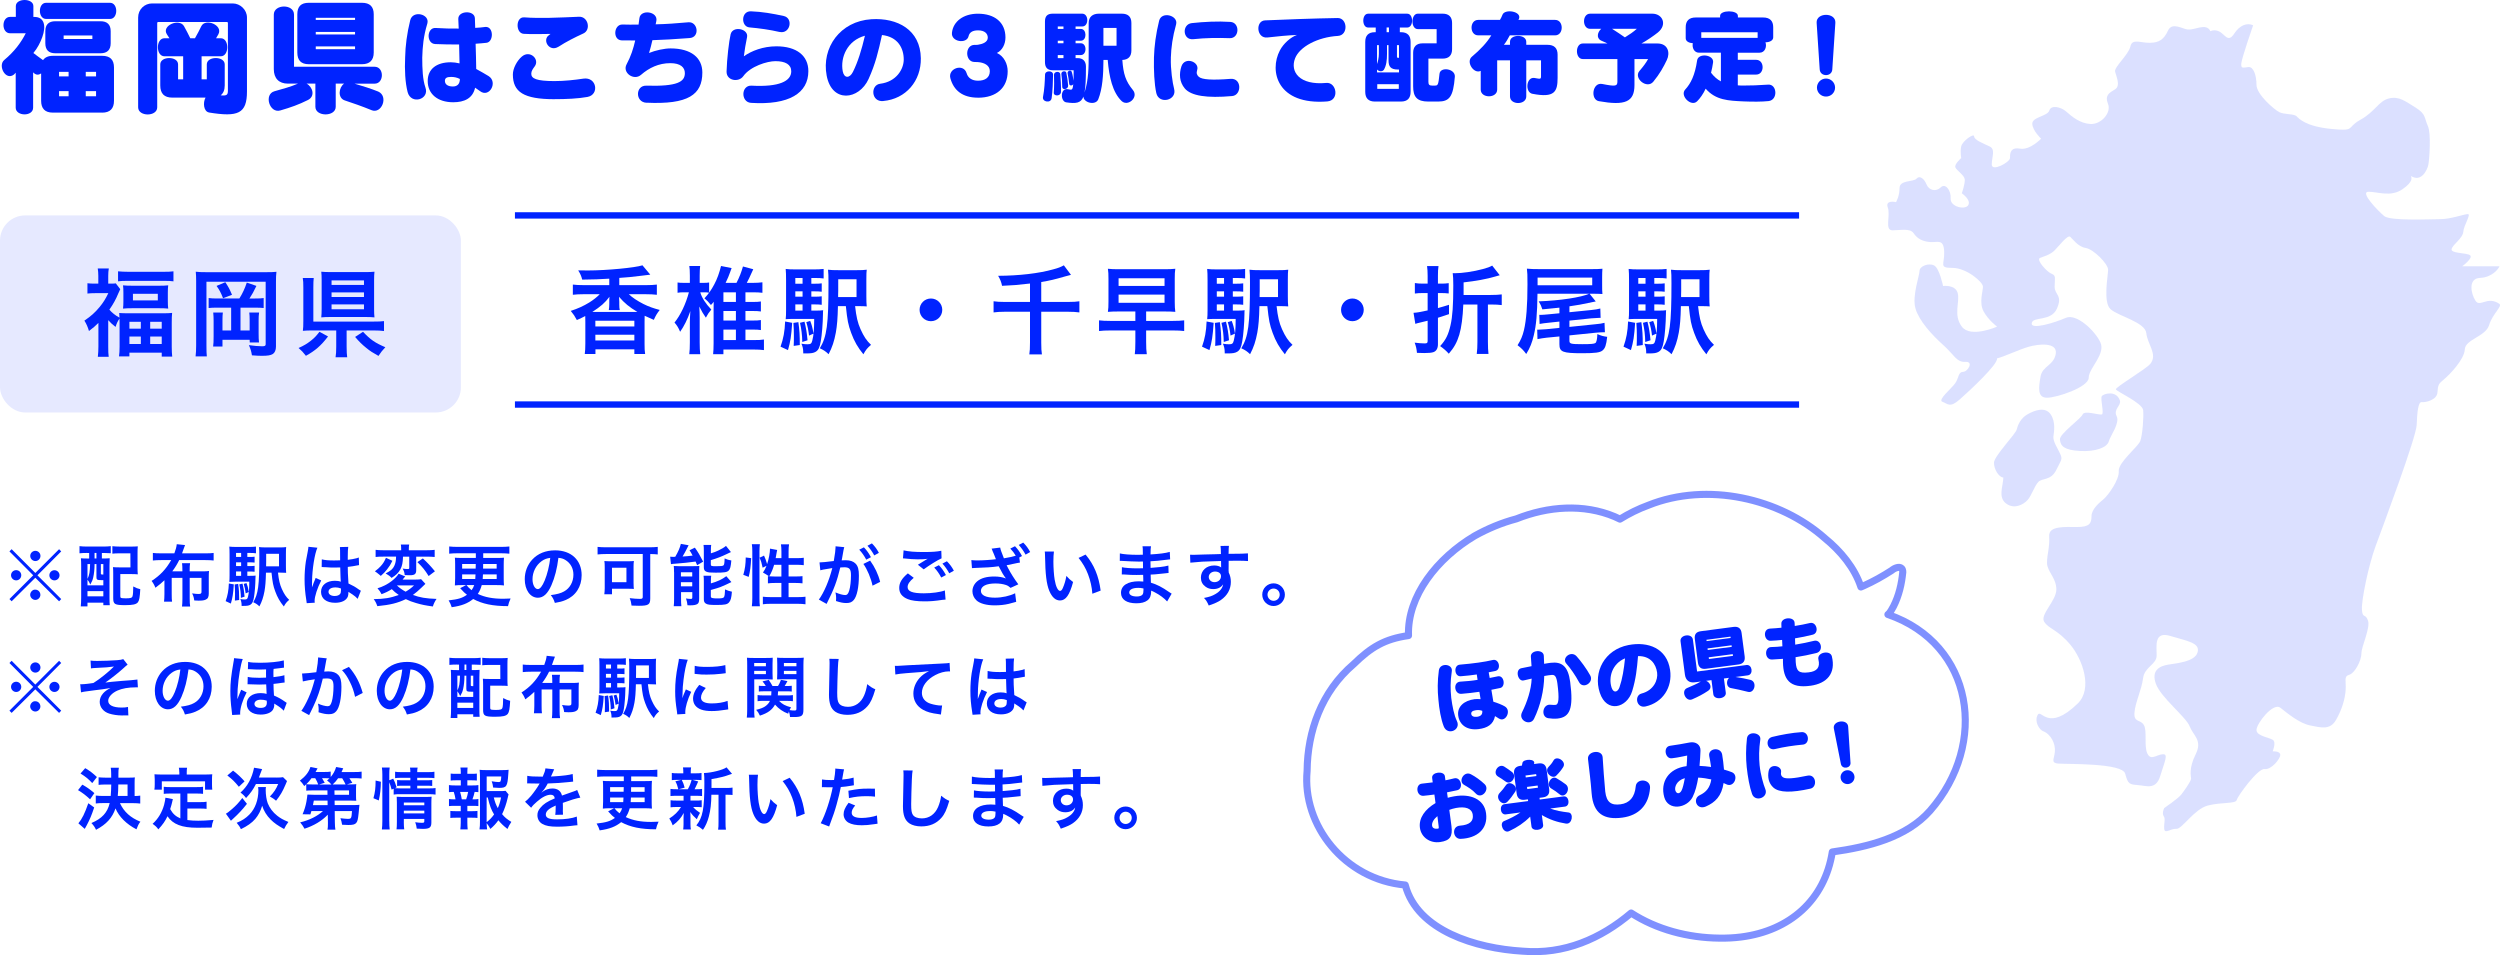 <?xml version="1.0" encoding="UTF-8"?><svg id="_レイヤー_1" xmlns="http://www.w3.org/2000/svg" viewBox="0 0 786.51 300.52"><defs><style>.cls-1{opacity:.5;stroke-linecap:round;stroke-linejoin:round;stroke-width:2.23px;}.cls-1,.cls-2{fill:none;stroke:#0023ff;}.cls-3,.cls-4,.cls-5{fill:#0023ff;}.cls-6{opacity:.7;}.cls-4{fill-rule:evenodd;opacity:.2;}.cls-2{stroke-miterlimit:10;stroke-width:2px;}.cls-5{opacity:.1;}</style></defs><path class="cls-3" d="M191.68,87.67c-3.12.21-4.65.24-8.52.3-.24-1.05-.6-1.86-1.26-2.91,1.59.03,2.37.03,3.12.03,5.79,0,14.85-.87,17.1-1.62l2.46,2.94c-.33.03-1.35.15-2.97.36-2.91.36-4.32.51-6.78.66v2.28h8.19c1.62,0,2.67-.06,3.63-.18v3.21c-1.02-.12-2.1-.18-3.63-.18h-5.19c1.05,1.02,2.73,2.13,4.56,3.06,1.68.84,3.12,1.35,5.16,1.89-.87,1.14-1.2,1.65-1.86,3.12q-1.14-.48-2.88-1.29c-.03.63-.03,1.05-.03,1.98v6.81c0,1.5.03,2.37.18,3.24h-3.39v-1.47h-12.24v1.47h-3.36c.12-.93.18-1.77.18-3.3v-6.75c0-.84-.03-1.29-.03-1.89-.84.45-1.32.66-2.64,1.26-.69-1.29-.96-1.68-1.92-2.88,2.22-.72,3.96-1.5,5.82-2.64,1.23-.75,2.55-1.8,3.3-2.61h-4.92c-1.5,0-2.55.06-3.54.18v-3.21c.96.12,2.01.18,3.54.18h7.92v-2.04ZM199.72,98.14h.81c-2.55-1.53-4.05-2.76-5.79-4.77l.03.33c.03.57.06.93.06,1.29v.75c0,.84.03,1.23.15,1.8h-3.45c.09-.63.15-1.08.15-1.83v-.72c0-.57,0-.99.06-1.62-1.41,1.89-2.76,3.06-5.4,4.77h13.38ZM187.3,102.7h12.27v-1.8h-12.27v1.8ZM187.3,107.11h12.27v-1.8h-12.27v1.8Z"/><path class="cls-3" d="M220.3,91.96c.51,1.74,1.68,3.54,3.48,5.43-.78.93-1.11,1.41-1.71,2.55-.78-1.11-1.29-1.95-2.07-3.51.09,1.41.12,2.04.12,3.57v7.74c0,1.53.06,2.76.18,3.69h-3.45c.12-.96.18-2.16.18-3.69v-6.27c.03-.72.03-1.2.03-1.47q0-.48.06-.99c.03-.39.03-.63.06-1.14-.87,2.55-1.98,4.77-3.21,6.51-.54-1.26-.9-1.89-1.77-2.91,1.83-2.22,3.57-5.85,4.53-9.51h-1.56c-.87,0-1.5.03-2.01.15v-3.24c.51.09,1.05.12,2.01.12h1.86v-2.31c0-1.5-.06-2.25-.18-3h3.42c-.09.69-.15,1.59-.15,3v2.31h1.14c.9,0,1.29-.03,1.83-.12v3.21c-.51-.09-.99-.12-1.56-.12h-1.23ZM234.52,100.84h2.31c1.2,0,1.77-.03,2.55-.15v3.15c-.75-.12-1.38-.15-2.55-.15h-2.31v3.3h2.52c1.62,0,2.4-.03,3.3-.18v3.33c-.96-.12-1.92-.18-3.39-.18h-9.36v1.47h-3.24c.09-.9.15-1.95.15-3.45v-10.5c0-.06.03-1.86.03-2.55-.3.42-.42.57-.87,1.02-.81-.99-1.26-1.47-2.04-2.1,1.35-1.47,2.16-2.64,3.09-4.38.87-1.59,1.62-3.69,2.13-5.79l3.33.66c-.18.48-.24.69-.45,1.23-.45,1.26-.72,1.92-1.44,3.42h3.42c.96-1.86,1.5-3.27,2.04-5.16l3.24.87c-1.32,2.88-1.47,3.27-2.04,4.29h1.89c1.23,0,2.1-.06,3.03-.18v3.3c-.96-.12-1.71-.15-3.03-.15h-2.31v3.03h2.31c1.2,0,1.83-.03,2.55-.15v3.15c-.84-.12-1.35-.15-2.55-.15h-2.31v3ZM231.52,91.96h-3.93v3.03h3.93v-3.03ZM227.59,97.84v3h3.93v-3h-3.93ZM227.59,106.99h3.93v-3.3h-3.93v3.3Z"/><path class="cls-3" d="M249.22,101.56c-.3,4.32-.54,5.88-1.32,8.58l-2.34-1.08c.9-2.52,1.32-4.77,1.44-7.92l2.22.42ZM255.25,97.72h1.23c1.26,0,1.83-.03,2.49-.12-.06.42-.06.54-.06,1.14-.03,2.91-.33,6.6-.69,8.64-.33,1.92-.75,2.79-1.62,3.3-.69.39-1.35.51-3.09.51h-.81v-.36c0-.99-.18-1.86-.57-2.7.93.15,1.38.18,1.92.18.99,0,1.26-.21,1.5-1.17.45-1.86.57-3.33.6-6.81h-6.3c-1.14,0-1.89.03-2.67.09.09-.75.12-1.5.12-2.94v-9.24c0-1.77-.03-2.67-.12-3.63.9.12,1.68.15,3.36.15h5.31c1.44,0,2.22-.03,3.27-.15v3c-.81-.12-1.44-.15-2.52-.15h-1.35v1.8h.99c1.05,0,1.68-.03,2.28-.12v2.64c-.66-.09-1.32-.12-2.28-.12h-.99v1.68h.99c1.05,0,1.68-.03,2.28-.12v2.67c-.66-.09-1.32-.12-2.28-.12h-.99v1.95ZM251.17,101.35c.36,2.46.45,4.23.45,7.2l-1.92.27c.06-1.23.06-1.74.06-2.79,0-1.98-.03-2.64-.15-4.44l1.56-.24ZM252.49,87.46h-2.28v1.8h2.28v-1.8ZM252.49,91.66h-2.28v1.68h2.28v-1.68ZM250.21,95.77v1.95h2.28v-1.95h-2.28ZM253.09,101.2c.48,1.83.78,3.66.96,5.85l-1.65.54c-.03-2.1-.27-4.11-.72-6.03l1.41-.36ZM254.89,100.96c.45,1.08.72,2.1,1.05,3.99l-1.41.63c-.21-1.77-.42-2.76-.87-4.23l1.23-.39ZM269.02,96.31c.36,3.3.81,5.25,1.71,7.26,1.08,2.37,1.86,3.54,3.3,4.92-1.23,1.05-1.65,1.59-2.4,2.97-1.74-2.1-2.91-4.14-3.84-6.72-.96-2.61-1.2-3.9-1.68-8.43h-2.49c-.09,3.96-.27,6.09-.66,8.31-.51,2.73-1.14,4.65-2.28,6.81-.93-.9-1.53-1.29-2.76-1.86,2.22-3.66,2.73-7.47,2.73-20.52,0-2.19-.03-3.12-.15-4.2.9.12,1.71.15,3.42.15h5.49c1.65,0,2.43-.03,3.27-.15-.09.75-.12,1.35-.12,3.24v5.04c0,1.59.03,2.43.12,3.27-.57-.06-1.47-.09-2.64-.09h-1.02ZM269.47,93.46v-5.61h-5.76v3.69c-.03.63-.03,1.02-.03,1.11v.81h5.79Z"/><path class="cls-3" d="M296.44,97.48c0,1.98-1.59,3.57-3.57,3.57s-3.57-1.59-3.57-3.57,1.59-3.57,3.57-3.57,3.57,1.59,3.57,3.57Z"/><path class="cls-3" d="M324.04,89.2c-4.23.48-5.28.57-8.79.72-.24-1.2-.57-2.01-1.23-3.15,6.54-.03,12.81-.75,17.37-2.04,1.59-.42,2.4-.75,3.3-1.26l2.25,3c-.99.24-1.02.27-1.92.51-3.18.93-4.83,1.32-7.44,1.74v6.27h8.52c1.56,0,2.55-.06,3.48-.21v3.51c-1.08-.15-2.07-.21-3.45-.21h-8.55v9.72c0,1.83.06,2.73.21,3.69h-3.96c.15-1.02.21-1.92.21-3.75v-9.66h-8.04c-1.38,0-2.28.06-3.42.21v-3.51c1.02.15,1.95.21,3.42.21h8.04v-5.79Z"/><path class="cls-3" d="M352.06,97.99c-1.56,0-2.4.03-3.51.12.15-.96.18-1.77.18-3.21v-7.11c0-1.5-.03-2.28-.18-3.24,1.11.12,1.8.15,3.51.15h14.1c1.74,0,2.46-.03,3.6-.15-.15.93-.18,1.74-.18,3.18v7.29c0,1.41.06,2.19.18,3.09-1.17-.09-1.89-.12-3.51-.12h-5.67v2.97h8.31c1.68,0,2.67-.06,3.66-.18v3.36c-1.02-.12-1.98-.18-3.66-.18h-8.31v3.6c0,1.77.06,2.85.21,3.87h-3.78c.12-.87.18-2.1.18-3.87v-3.6h-7.77c-1.62,0-2.64.06-3.66.18v-3.36c.96.12,1.98.18,3.66.18h7.77v-2.97h-5.13ZM351.91,89.95h14.46v-2.4h-14.46v2.4ZM351.91,95.26h14.46v-2.58h-14.46v2.58Z"/><path class="cls-3" d="M381.82,101.56c-.3,4.32-.54,5.88-1.32,8.58l-2.34-1.08c.9-2.52,1.32-4.77,1.44-7.92l2.22.42ZM387.85,97.72h1.23c1.26,0,1.83-.03,2.49-.12-.06.42-.06.54-.06,1.14-.03,2.91-.33,6.6-.69,8.64-.33,1.92-.75,2.79-1.62,3.3-.69.39-1.35.51-3.09.51h-.81v-.36c0-.99-.18-1.86-.57-2.7.93.15,1.38.18,1.92.18.99,0,1.26-.21,1.5-1.17.45-1.86.57-3.33.6-6.81h-6.3c-1.14,0-1.89.03-2.67.09.09-.75.12-1.5.12-2.94v-9.24c0-1.77-.03-2.67-.12-3.63.9.12,1.68.15,3.36.15h5.31c1.44,0,2.22-.03,3.27-.15v3c-.81-.12-1.44-.15-2.52-.15h-1.35v1.8h.99c1.05,0,1.68-.03,2.28-.12v2.64c-.66-.09-1.32-.12-2.28-.12h-.99v1.68h.99c1.05,0,1.68-.03,2.28-.12v2.67c-.66-.09-1.32-.12-2.28-.12h-.99v1.95ZM383.77,101.35c.36,2.46.45,4.23.45,7.2l-1.92.27c.06-1.23.06-1.74.06-2.79,0-1.98-.03-2.64-.15-4.44l1.56-.24ZM385.09,87.46h-2.28v1.8h2.28v-1.8ZM385.09,91.66h-2.28v1.68h2.28v-1.68ZM382.81,95.77v1.95h2.28v-1.95h-2.28ZM385.69,101.2c.48,1.83.78,3.66.96,5.85l-1.65.54c-.03-2.1-.27-4.11-.72-6.03l1.41-.36ZM387.49,100.96c.45,1.08.72,2.1,1.05,3.99l-1.41.63c-.21-1.77-.42-2.76-.87-4.23l1.23-.39ZM401.62,96.31c.36,3.3.81,5.25,1.71,7.26,1.08,2.37,1.86,3.54,3.3,4.92-1.23,1.05-1.65,1.59-2.4,2.97-1.74-2.1-2.91-4.14-3.84-6.72-.96-2.61-1.2-3.9-1.68-8.43h-2.49c-.09,3.96-.27,6.09-.66,8.31-.51,2.73-1.14,4.65-2.28,6.81-.93-.9-1.53-1.29-2.76-1.86,2.22-3.66,2.73-7.47,2.73-20.52,0-2.19-.03-3.12-.15-4.2.9.12,1.71.15,3.42.15h5.49c1.65,0,2.43-.03,3.27-.15-.09.75-.12,1.35-.12,3.24v5.04c0,1.59.03,2.43.12,3.27-.57-.06-1.47-.09-2.64-.09h-1.02ZM402.07,93.46v-5.61h-5.76v3.69c-.03.63-.03,1.02-.03,1.11v.81h5.79Z"/><path class="cls-3" d="M429.04,97.48c0,1.98-1.59,3.57-3.57,3.57s-3.57-1.59-3.57-3.57,1.59-3.57,3.57-3.57,3.57,1.59,3.57,3.57Z"/><path class="cls-3" d="M449.14,86.77c0-1.32-.06-2.13-.18-3.06h3.6c-.15.93-.18,1.71-.18,3.03v2.49h1.08c.84,0,1.47-.03,2.31-.15v3.24c-.87-.09-1.53-.12-2.31-.12h-1.08v4.71c1.41-.39,1.89-.51,3.48-1.02v2.94q-2.46.84-3.48,1.14v8.34c0,1.26-.48,2.13-1.38,2.46-.57.21-1.5.3-2.91.3-.57,0-1.11,0-2.31-.06-.12-1.32-.3-2.04-.72-3.21,1.2.15,2.22.24,3.15.24.75,0,.93-.15.93-.81v-6.33q-.69.15-2.34.57c-.72.15-1.08.27-1.53.42l-.57-3.48c.99-.03,2.07-.24,4.44-.75v-5.46h-1.71c-.78,0-1.47.03-2.31.15v-3.3c.78.12,1.47.18,2.34.18h1.68v-2.46ZM460.36,95.8c-.15,3.93-.6,7.29-1.26,9.51-.72,2.37-1.62,4.02-3.3,5.97-.87-.96-1.56-1.56-2.73-2.4,1.77-1.92,2.58-3.54,3.27-6.57.63-2.76.87-6.27.87-12.54,0-1.89-.06-2.91-.18-3.84.3.03.48.03.6.03,2.4,0,5.91-.51,8.91-1.32,1.38-.36,2.16-.66,2.91-1.08l2.37,3.03q-.51.15-1.47.42c-2.46.75-6.24,1.44-9.9,1.83v3.96h8.43c1.59,0,2.55-.06,3.57-.18v3.36c-.93-.12-1.98-.18-3.3-.18h-1.05v11.73c0,1.68.06,2.79.18,3.81h-3.69c.15-1.14.21-2.31.21-3.81v-11.73h-4.44Z"/><path class="cls-3" d="M490.6,96.79c-1.71.18-1.92.21-5.37.54-.36-1.11-.54-1.5-1.14-2.52,6.69-.24,13.38-1.26,15.87-2.4h-16.26c-.09,6.42-.39,9.81-1.14,12.99-.57,2.43-1.2,4.02-2.4,5.97-.93-1.26-1.5-1.8-2.73-2.76,1.05-1.65,1.56-2.88,2.01-4.74.75-3.15,1.11-7.86,1.11-14.4,0-2.97-.03-3.75-.18-4.95,1.08.12,2.22.15,3.96.15h16.35c1.5,0,2.52-.03,3.45-.12-.06.78-.09,1.53-.09,2.67v2.58c0,1.23,0,1.62.09,2.7-.81-.06-1.95-.09-3.27-.09h-.78l1.95,2.43q-1.17.21-2.4.48c-1.5.36-3.51.72-5.88,1.05v1.86l6.81-.69c1.29-.12,2.07-.27,2.91-.48l.09,2.94h-.36c-.45,0-1.77.09-2.55.15l-6.9.72v1.98l8.16-.84c1.41-.12,2.1-.24,2.88-.45l.12,2.97h-.33c-.69,0-1.62.06-2.61.15l-8.22.84v1.68c0,.96.42,1.08,4.02,1.08,2.7,0,3.75-.09,4.14-.36.36-.24.57-1.17.63-2.82,1.02.48,1.89.72,3.09.87-.3,2.61-.63,3.63-1.5,4.32-.78.63-2.28.84-6.3.84-6.24,0-7.23-.39-7.23-2.85v-2.43l-4.02.39c-.87.09-1.98.27-2.88.45l-.09-2.97h.39c.39,0,1.83-.09,2.52-.15l4.08-.42v-1.98l-3.36.36c-1.29.12-1.86.21-2.88.39l-.09-2.88c.15.03.3.03.39.03.48,0,1.74-.09,2.52-.18l3.42-.33v-1.77ZM500.92,89.74v-2.4h-17.19v2.4h17.19Z"/><path class="cls-3" d="M514.42,101.56c-.3,4.32-.54,5.88-1.32,8.58l-2.34-1.08c.9-2.52,1.32-4.77,1.44-7.92l2.22.42ZM520.45,97.72h1.23c1.26,0,1.83-.03,2.49-.12-.06.42-.06.54-.06,1.14-.03,2.91-.33,6.6-.69,8.64-.33,1.92-.75,2.79-1.62,3.3-.69.39-1.35.51-3.09.51h-.81v-.36c0-.99-.18-1.86-.57-2.7.93.15,1.38.18,1.92.18.99,0,1.26-.21,1.5-1.17.45-1.86.57-3.33.6-6.81h-6.3c-1.14,0-1.89.03-2.67.09.09-.75.12-1.5.12-2.94v-9.24c0-1.77-.03-2.67-.12-3.63.9.12,1.68.15,3.36.15h5.31c1.44,0,2.22-.03,3.27-.15v3c-.81-.12-1.44-.15-2.52-.15h-1.35v1.8h.99c1.05,0,1.68-.03,2.28-.12v2.64c-.66-.09-1.32-.12-2.28-.12h-.99v1.68h.99c1.05,0,1.68-.03,2.28-.12v2.67c-.66-.09-1.32-.12-2.28-.12h-.99v1.95ZM516.37,101.35c.36,2.46.45,4.23.45,7.2l-1.92.27c.06-1.23.06-1.74.06-2.79,0-1.98-.03-2.64-.15-4.44l1.56-.24ZM517.69,87.46h-2.28v1.8h2.28v-1.8ZM517.69,91.66h-2.28v1.68h2.28v-1.68ZM515.41,95.77v1.95h2.28v-1.95h-2.28ZM518.29,101.2c.48,1.83.78,3.66.96,5.85l-1.65.54c-.03-2.1-.27-4.11-.72-6.03l1.41-.36ZM520.09,100.96c.45,1.08.72,2.1,1.05,3.99l-1.41.63c-.21-1.77-.42-2.76-.87-4.23l1.23-.39ZM534.22,96.31c.36,3.3.81,5.25,1.71,7.26,1.08,2.37,1.86,3.54,3.3,4.92-1.23,1.05-1.65,1.59-2.4,2.97-1.74-2.1-2.91-4.14-3.84-6.72-.96-2.61-1.2-3.9-1.68-8.43h-2.49c-.09,3.96-.27,6.09-.66,8.31-.51,2.73-1.14,4.65-2.28,6.81-.93-.9-1.53-1.29-2.76-1.86,2.22-3.66,2.73-7.47,2.73-20.52,0-2.19-.03-3.12-.15-4.2.9.12,1.71.15,3.42.15h5.49c1.65,0,2.43-.03,3.27-.15-.09.75-.12,1.35-.12,3.24v5.04c0,1.59.03,2.43.12,3.27-.57-.06-1.47-.09-2.64-.09h-1.02ZM534.67,93.46v-5.61h-5.76v3.69c-.03.63-.03,1.02-.03,1.11v.81h5.79Z"/><rect class="cls-5" y="67.77" width="145" height="62" rx="7.92" ry="7.92"/><path class="cls-3" d="M30.96,101.59c-1.02,1.02-1.53,1.44-2.97,2.55-.36-1.23-.78-2.22-1.44-3.27,2.04-1.38,3.33-2.52,4.77-4.26,1.14-1.38,1.86-2.52,2.76-4.38h-4.17c-.9,0-1.62.03-2.4.12v-3.24c.72.09,1.35.12,2.25.12h1.17v-2.46c0-.78-.06-1.62-.18-2.31h3.48c-.12.63-.18,1.5-.18,2.34v2.43h.9c.75,0,1.17-.03,1.47-.09l1.41,1.83c-.24.45-.45.93-.63,1.38-.66,1.65-1.59,3.36-2.79,5.07.78.93,1.86,1.8,3.18,2.52-.03-.63-.03-.9-.09-1.47.81.06,1.65.09,3.03.09h10.56c1.47,0,2.31-.03,3.06-.12-.09.81-.12,1.68-.12,3.09v7.56c0,1.35.06,2.28.15,3.09h-3.3v-1.23h-10.17v1.17h-3.27c.12-.87.18-1.77.18-3.09v-7.47c0-.48,0-.75-.03-1.35-.6.93-.87,1.47-1.23,2.64-1.11-.87-1.53-1.26-2.31-2.13v8.34c0,1.47.03,2.4.15,3.18h-3.42c.12-.99.18-2.1.18-3.24v-7.41ZM37.14,85.36c.96.09,1.98.15,3.27.15h10.95c1.44,0,2.34-.03,3.21-.15v3.15c-.84-.12-1.62-.15-2.88-.15h-11.67c-1.23,0-2.01.03-2.88.15v-3.15ZM38.82,92.08c0-1.02-.03-1.59-.12-2.31.87.09,1.68.12,2.91.12h8.46c1.17,0,1.98-.03,2.85-.12-.09.75-.12,1.26-.12,2.28v2.7c0,1.08.03,1.59.12,2.34-.84-.09-1.53-.12-2.91-.12h-8.4c-1.2,0-2.1.03-2.91.12.09-.72.12-1.29.12-2.28v-2.73ZM40.71,103.39h3.6v-2.16h-3.6v2.16ZM40.71,108.22h3.6v-2.34h-3.6v2.34ZM41.82,94.51h7.83v-2.07h-7.83v2.07ZM47.25,103.39h3.63v-2.16h-3.63v2.16ZM47.25,108.22h3.63v-2.34h-3.63v2.34Z"/><path class="cls-3" d="M83.73,85.63c1.65,0,2.4-.03,3.24-.12-.12.93-.15,1.8-.15,3.27v20.25c0,1.11-.36,1.92-.99,2.34-.66.42-1.65.57-3.45.57-.99,0-1.44-.03-3.12-.15-.21-1.29-.39-1.89-.96-3.21,1.26.21,3.18.36,4.14.36.84,0,1.14-.15,1.14-.6v-19.71h-18.63v20.16c0,1.71.03,2.49.12,3.33h-3.54c.12-1.02.18-2.04.18-3.42v-20.31c0-1.23-.03-1.98-.12-2.91.96.12,1.77.15,3.45.15h18.69ZM75.3,93.91c.93-1.44,1.77-3.24,2.34-5.01l3.03,1.05c-.9,1.86-1.29,2.58-2.19,3.96h1.8c1.35,0,1.92-.03,2.67-.15v3.15c-.69-.09-1.53-.12-2.67-.12h-4.62v7.17h2.88v-3.33c0-.93-.03-1.56-.12-2.31h3.09c-.12.81-.15,1.41-.15,2.52v3.96c0,1.35.03,2.04.12,2.94h-2.91l-.03-.84h-8.55v2.13h-2.94c.12-.93.15-1.65.15-3.15v-4.95c0-1.14-.03-1.47-.12-2.61h3.03c-.09.69-.12,1.29-.12,2.34v3.3h2.73v-7.17h-4.38c-1.23,0-1.95.03-2.7.12v-3.15c.87.12,1.44.15,2.7.15h6.96ZM70.89,88.78c1.11,1.74,1.23,1.95,2.1,3.96l-2.82,1.08c-.66-1.71-1.14-2.61-2.04-3.87l2.76-1.17Z"/><path class="cls-3" d="M103.2,105.85c-2.19,2.88-4.02,4.47-6.96,6.09-.93-1.2-1.29-1.56-2.31-2.46,1.68-.75,2.64-1.32,3.9-2.31,1.14-.9,1.74-1.56,2.67-2.79l2.7,1.47ZM109.05,109.03c0,1.62.06,2.52.18,3.36h-3.66c.15-.87.21-1.83.21-3.36v-5.07h-7.38c-1.32,0-2.25.03-3.12.12.12-.84.15-1.59.15-3.15v-10.47c0-1.44-.03-2.13-.18-3h3.45c-.09.9-.12,1.53-.12,2.97v10.74h18.9c1.62,0,2.43-.03,3.33-.15v3.12c-.99-.12-1.83-.18-3.3-.18h-8.46v5.07ZM117.69,97.12c0,1.11.03,2.04.12,2.73-.78-.09-1.77-.12-2.94-.12h-10.86c-1.2,0-2.04.03-2.94.12.09-.78.12-1.62.12-2.79v-8.94c0-1.02-.03-1.89-.12-2.64.93.09,1.74.12,3.06.12h10.8c1.2,0,1.98-.03,2.88-.12-.09.81-.12,1.5-.12,2.73v8.91ZM104.31,89.65h10.2v-1.44h-10.2v1.44ZM104.31,93.43h10.2v-1.44h-10.2v1.44ZM104.31,97.3h10.2v-1.53h-10.2v1.53ZM114.21,104.38c2.34,2.49,3.78,3.48,7.02,4.86-.99,1.05-1.35,1.53-2.16,2.73-1.83-1.02-2.64-1.53-3.81-2.49-1.44-1.17-2.25-1.98-3.54-3.48l2.49-1.62Z"/><g class="cls-6"><path class="cls-4" d="M708.85,7.97c-1.85-.92-4.21-.09-5.96,2.62-1.92,2.96-2.91.27-4.57-.62-1.66-.89-2.96-.15-2.96-.15,0,0-.37-1.48-2.4-1.3-2.04.19-3.14.93-4.8.74-1.67-.18-4.81-2.4-6.1.37-1.29,2.78-2.77,3.81-5.73,3.84-2.96.04-5.54-1.44-6.1,1.15-.55,2.59-5.18,6.47-4.81,7.95.37,1.48,1.81,4.43-.02,5.54-1.83,1.11-3.3,1.85-2.2,4.62,1.11,2.77-2.22,6.47-5.54,6.28-3.33-.18-5.91-2.4-7.57-3.88-1.67-1.48-4.8-2.22-5.36-.37-.55,1.85-5.55,2.05-5.36,4.26.18,2.21,2.77,4.61,2.77,4.61,0,0-3.51,3.7-6.65,3.14-3.14-.55-3.14,1.68-3.14,2.96s-5.73,4.43-5.73,2.03,1.29-4.8-.74-5.73c-2.04-.92-4.81-2.03-4.81-3.14s-3.69,1.48-4.06,3.14c-.37,1.66,0,3.7,0,3.7,0,0-2.22,1.94-1.85,2.91.37.96,2.77,2.44,2.96,3.73.18,1.3-.92,4.44-.92,4.44,0,0,2.96,2.03,2.04,3.7-.93,1.67-5.73.56-5.55-2.03.18-2.59-1.67-4.99-3.14-3.52s-3.7.93-4.44-.92c-.74-1.85-2.22-2.96-3.14-1.85-.92,1.11-5.36.37-5.36,2.96s-1.11,4.44-1.11,4.44c0,0-3.51-.83-2.59,1.71.93,2.54-1.11,7.16,1.48,7.16s5.54-.74,6.65.92c1.11,1.66,2.78,2.59,5.17,2.77,2.41.18,4.25-1.11,4.44,2.96.19,4.07-1.85,5.17,2.59,5.17s9.61,4.44,9.61,5.91-1.29,4.99.19,7.76c1.48,2.77,4.25,4.81,4.25,4.81,0,0-8.31,3.7-11.09,0-2.77-3.7-.55-7.76-1.29-10.54-.74-2.77-4.61-2.24-4.61-2.24,0,0-1.12-5.52-2.78-6.44-1.67-.93-4.62.19-4.62,1.66s-2.4,7.95-1.29,11.83c1.11,3.88,5.17,8.32,8.68,11.46,3.51,3.14,4.25,5.54,7.02,5.36,2.77-.18.74,3.14-.74,3.14s-1.29,1.85-2.4,3.51c-1.11,1.67-5.73,5.36-4.07,5.91,1.66.56,2.27,2.06,5.41-.71,3.14-2.77,12.14-11.11,11.77-12.96,1.85-.37,6.74-2.7,9.88-3.62,3.14-.92,9.15-1.55,8.6,2.15-.56,3.7-4.25,3.88-4.8,7.21-.56,3.33-1.11,6.65,2.03,6.65s13.13-3.34,13.13-6.3,5.35-7.37,3.69-11.07c-1.66-3.7-7.57-9.25-10.9-7.76-3.33,1.48-11.09,3.88-10.72,1.67.37-2.22,6.1-.37,7.95-4.62,1.85-4.25-.74-4.25-.74-6.83s.55-3.51-.92-4.07c-1.48-.56-4.99-4.44-3.7-4.99,1.3-.55,3.14-.92,4.62-2.4,1.48-1.48,4.1-4.99,4.92-4.25.81.74,2.47,3.14,4.88,3.51,2.41.37,7.02,4.99,7.02,6.84s-1.66,10.17.74,12.38c2.41,2.22,10.91,4.07,11.28,7.58.37,3.51,3.62,6.62,1.29,9.61-1.29,1.66-11.09,7.39-10.86,8.07.23.68,8.35,4.28,8.58,6.54.22,2.26-.23,7.9-.91,9.7-.67,1.8-6.99,6.77-6.77,9.47.23,2.71-3.38,7.67-4.74,8.8-1.36,1.13-3.83,3.15-3.83,5.41s-.68,3.38-4.52,3.38-9.02-.45-8.8,2.93c.22,3.38-.68,5.64-.68,8.34s2.94,4.74,2.94,8.35-5.19,7.9-3.84,10.15c1.35,2.26,4.24,2.48,8.21,7.22,3.97,4.73,7.08,13.91,2.39,18.5-9.48,9.25-11.5,1.58-12.63,3.6-1.13,2.03.45,4.74,1.8,5.19,1.35.45,3.39,2.49,3.61,5.41.22,2.94-1.81,4.51,1.13,4.74,2.93.22,20.07-.22,20.98,3.16.9,3.38,1.35,3.38,4.06,3.61,2.71.22,5.64,1.58,6.99-2.93,1.35-4.51,2.71-6.99.67-6.77-2.03.22-3.61,2.03-4.73-.22-1.13-2.26,0-7.22-1.13-9.02-1.13-1.81-3.16-.68-2.94-3.84.22-3.15,2.26-7.22,2.71-10.83.45-3.61,4.28-4.28,4.28-7.22s-.9-7.67,4.29-6.09c5.19,1.58,9.51,2.12,8.57,5.19-.9,2.93-6.54,3.38-9.25,3.83-2.71.45-5.41,1.8-3.84,6.09,1.58,4.28,9.47,10.38,10.6,13.31,1.13,2.93,4.12,4.35,1.89,8.82-2.23,4.46-1.44,6.86-1.44,7.65s-2.07,3.67-3.03,4.94c-.96,1.28-5.42,4.31-5.42,4.31,0,0-.8,1.59-.16,2.55.64.96,0,2.23.16,3.99.16,1.75,2.07-.16,3.83,0,1.75.16,5.58-6.22,9.89-7.33,4.31-1.12,8.77-.48,9.09-1.75.32-1.28,6.7-10.05,8.77-9.73,2.07.32,4.94-3.19,4.94-4.46s-2.39-1.12-2.39-1.12c0,0,.96-2.39.32-3.35-.64-.96-5.42-1.28-5.42-3.35s5.26-8.77,7.49-7.02c2.23,1.75,6.06,4.94,9.41,5.58,3.35.64,6.22,1.59,8.13-1.75,1.91-3.35,2.87-6.69,3.03-9.57.16-2.87-.64-4.15,1.12-4.62,1.75-.48,3.83-4.46,3.83-6.7s2.87-7.97,2.07-10.36c-.8-2.39-1.75-.48-1.91-3.5-.16-3.03,2.08-13.88,4.31-19.94,2.23-6.06,12.76-34.12,12.92-38.11.15-3.98.47-7.33,1.59-7.17,1.12.16,4.78-.64,4.94-3.03.16-2.39.32-2.71,2.07-4.15,1.75-1.44,6.38-6.22,6.54-9.41.16-3.19,6.54-3.99,7.65-7.66,1.12-3.66,4.32-5.94,3.19-6.7-3.83-2.55-6.06,1.28-7.49-.96-1.44-2.23-2.39-7.01,1.43-7.17,3.83-.16,5.86-2.87,6.12-3.67h-11.7s3.67-2.71,2.39-3.5c-1.27-.8-6.06-.48-5.74-1.91.32-1.44,3.51-3.35,3.67-5.42.16-2.07,2.55-5.58,1.44-5.58s-5.42,1.59-8.61,1.59-15.78.64-17.7-.96c-1.91-1.59-7.81-7.65-4.94-7.65s7.02,1.75,10.68-.8c3.67-2.55,2.71-3.67,2.71-4.15,3.19,2.07,5.1-1.91,5.42-3.51.32-1.59.96-9.88-.16-12.28-1.12-2.39-.48-3.67-3.83-5.74-3.35-2.07-5.26-3.67-8.45-2.87-3.19.8-4.31,4.15-8.93,6.7-4.62,2.55-1.27,3.67-9.25,2.87-7.97-.8-10.05-3.2-10.84-3.99-.8-.8-3.83-.48-5.42-1.28-1.59-.8-7.18-5.58-7.18-8.61s-.96-5.74-2.55-5.58c-1.59.16-2.39.64-2.23-1.12.16-1.75,3.73-12.02,3.73-12.02"/><path class="cls-4" d="M666.94,126.05c-1.06-3.36-5.15-2.24-5.7-1.42-.55.82.82,5.47,0,5.75-.82.28-5.48-1.37-6.03,0-.54,1.37-7.31,6.09-7.15,7.89.19,2.13,1.4,3.33,6.33,3.61,4.93.27,8.49-1.1,9.04-3.01.55-1.91,3.56-5.75,2.47-7.94-1.1-2.19,1.51-3.38,1.04-4.88"/><path class="cls-4" d="M646.02,137.29c.14-1.3.82-4.51-.9-6.97-1.72-2.46-5-1.23-7.22,0-2.22,1.23-3.12,3.45-3.45,4.84-.33,1.4-7.14,8.37-7.14,10.42s1.48,4.51,2.95,4.67c-.08,2.71-1.72,6.15.82,8.12,2.54,1.97,5.5.41,6.81-1.07,1.31-1.48,2.13-4.35,3.36-5.66,1.23-1.32,3.94-.33,5.66-3.78,1.72-3.45,2.04-3.36,1.15-5.25-.9-1.89-2.21-3.79-2.05-5.33"/></g><path class="cls-3" d="M32.14,35.43h-15.52c-2.48,0-3.68-1.28-3.68-3.72v-8.6c-.8.52-1.64.6-2.52-.36v11.12c0,2.88-5.48,2.76-5.48,0v-11c-.24.2-.28.36-.52.56-2.64,2.12-5.2-2.8-3.08-4.56,3.2-2.68,5.2-5.36,6.76-8.4H3.18c-2.8,0-2.76-5.16,0-5.16h1.8V1.92c0-2.56,5.52-2.56,5.52,0v3.4h.28c3.24,0,3.76,2.92,2.52,6.36-.6,1.64-1.48,3.44-2.8,5,.96.72,2,1.52,3.04,2.24.56-.84,1.6-1.36,3.08-1.36h15.52c2.48,0,3.72,1.2,3.72,3.68v10.48c0,2.44-1.24,3.72-3.72,3.72ZM14.5,5.96c-2.6,0-2.6-5.08,0-5.08h20.12c2.6,0,2.6,5.08,0,5.08H14.5ZM31.62,16.76h-14.2c-2.08,0-3.16-1.04-3.16-3.16v-3.8c0-2.08,1.08-3.12,3.16-3.12h14.2c2.08,0,3.2,1.04,3.2,3.12v3.8c0,2.12-1.12,3.16-3.2,3.16ZM21.58,22.6h-3v1.44h3v-1.44ZM21.58,28.68h-3v1.6h3v-1.6ZM29.06,11.16h-9.04v1.12h9.04v-1.12ZM30.22,22.6h-3.24v1.44h3.24v-1.44ZM30.22,28.68h-3.24v1.6h3.24v-1.6Z"/><path class="cls-3" d="M65.78,35.39c-1.72-.28-2-3.08-1.12-4.68h-10.44c-2.56,0-3.8-1.28-3.8-3.84v-6.6c0-2.68,5.6-2.68,5.6,0v4.68h1.6v-7.24h-5.88c-2.76,0-2.76-5.68,0-5.68h1.56c-.28-.44-.52-.84-.8-1.24-1.76-2.72,3.84-5.12,5.36-2.6.72,1.2,1.32,2.52,2,3.84h1.48c.72-1.24,1.44-2.64,2-3.8,1.28-2.6,6.92-.32,5.36,2.56-.24.4-.44.8-.72,1.24h1.48c2.72,0,2.72,5.68,0,5.68h-6.04v7.24h1.64v-4.68c0-2.68,5.64-2.68,5.64,0v6.6c0,1.44-.44,2.48-1.28,3.12,1.96.2,2.28-.16,2.28-1.48V7.2c0-.16-.12-.28-.28-.28h-21.68c-.16,0-.28.12-.28.28v26.56c0,3-6,3-6,0V5.52c0-2.6,2.04-4.44,4.4-4.44h25.36c2.36,0,4.48,2,4.48,4.44v23.24c0,7-2.8,8.12-11.92,6.64Z"/><path class="cls-3" d="M116.82,34.63c-3.04-1.24-5.6-2.12-8.36-3.04-2.28-.76-1.92-4.08-.2-5.28h-2.64v7.28c0,3.2-6.4,3.2-6.4,0v-7.28h-2.76c1.88,1,2.84,3.96.4,5.16-2.88,1.44-5.36,2.32-8.68,3.28-3.4,1-5.24-5.08-1.84-6.04,2.76-.76,5.16-1.44,7.4-2.4h-3.16c-2.84,0-4.44-1.68-4.44-4.56V4.6c0-3.36,6.36-3.44,6.36,0v16.4h25.36c3.04,0,3.04,5.32,0,5.32h-6.32c2.48.72,5.28,1.6,7.44,2.48,3.36,1.48,1.08,7.24-2.16,5.84ZM113.9,20.2h-16.76c-2.44,0-3.6-1.24-3.6-3.68V4.48c0-2.44,1.16-3.6,3.6-3.6h16.76c2.4,0,3.68,1.16,3.68,3.6v12.04c0,2.44-1.28,3.68-3.68,3.68ZM111.7,5.6h-12.36v.68h12.36v-.68ZM111.7,10.04h-12.36v.8h12.36v-.8ZM111.7,14.6h-12.36v.88h12.36v-.88Z"/><path class="cls-3" d="M132.84,18.12c0,3.49.13,6.91.99,9.38,1.41,3.81-4.54,5.57-5.6,1.44-.77-3.04-.96-7.01-.77-10.88.06-3.55.58-7.62,1.6-11.71.83-3.26,6.24-1.92,5.38,1.06-1.22,4-1.5,7.23-1.6,10.72ZM151.04,28.68c-.45-.32-1.12-.77-1.57-1.09-.74,3.36-3.39,4.58-6.88,4.58-4.93,0-8.03-2.62-8.03-6.69,0-3.74,2.75-5.89,7.26-5.89.86,0,1.82.13,2.75.35-.03-1.79-.1-4.1-.13-5.95-2.43,0-4.96,0-7.52-.13-2.88-.13-2.69-5.25.13-5.06,2.46.16,4.9.22,7.26.19-.06-1.12-.1-2.18-.13-3.01-.1-2.69,5.15-2.85,5.22-.22.03.83.06,1.82.1,3.01,1.15-.03,2.27-.19,3.14-.29,2.72-.29,2.75,4.74.38,4.99-.99.1-2.18.22-3.39.29.1,2.78.16,5.73.19,7.94,1.44.77,2.82,1.6,3.9,2.24,3.01,1.92.22,6.94-2.69,4.74ZM141.89,24.2c-1.38,0-1.92.38-1.92,1.25,0,.96.74,1.76,2.5,1.76,1.38,0,2.21-.77,2.21-2.37-.93-.48-1.86-.64-2.78-.64Z"/><path class="cls-3" d="M174.44,31.21c-9.7,0-13.09-2.27-13.09-7.78,0-1.89,1.28-4.32,2.82-5.63,2.53-2.18,5.7.83,4.06,3.07-.58.8-1.09,1.44-1.09,2.34,0,1.47,1.54,2.3,7.3,2.3,3.1,0,6.3-.35,9.09-.77,4.22-.64,5.12,5.06,1.28,5.76-2.91.54-6.78.7-10.37.7ZM175.69,14.7c-2.88,1.82-5.25-2.14-2.94-3.68.19-.13.45-.35.45-.35-2.08.03-6.24.13-8.45-.03-2.59-.16-2.59-5.44.22-5.18,2.24.19,5.25.19,7.62.16,3.26-.06,7.2-.26,9.54-.35,2.91-.16,3.87,4.13,1.41,5.25-2.78,1.28-5.44,2.62-7.84,4.19Z"/><path class="cls-3" d="M203.4,32.33c-3.62-.16-3.52-5.47-.1-5.38,9.92.29,12.16-1.25,12.16-3.94,0-1.79-1.34-3.14-4.58-3.14-3.65,0-6.69,1.47-9.22,3.68-2.24,1.95-5.95-.67-4.54-3.3,1.38-2.56,2.14-4.99,2.72-7.52-1.66-.03-3.39,0-4.26-.03-2.88-.1-2.53-4.99.19-4.99,1.25,0,3.3.1,5.12.03.1-.7.19-1.34.26-1.95.29-2.98,5.92-2.24,5.34.8-.06.35-.13.74-.22,1.06,3.26-.06,6.34-.29,10.3-.64,2.98-.26,3.71,4.7.42,4.96-4.77.35-8.29.58-11.74.67-.29,1.38-.7,2.82-1.06,4.03,2.02-.83,4.83-1.44,6.75-1.44,6.53,0,10.02,2.98,10.02,7.58,0,7.01-4.48,10.11-17.57,9.5Z"/><path class="cls-3" d="M236.26,32.36c-3.26-.22-3.17-5.6.19-5.41,8.7.48,12.48-1.44,12.48-4.51,0-2.14-1.82-3.2-4.99-3.2-2.56,0-7.87,1.6-10.11,4.74-1.44,2.02-5.31,1.44-5.25-1.47.1-3.94.77-9.63,1.28-11.74.67-2.78,5.79-1.73,5.15.99-.35,1.54-.83,4.51-.99,5.95,2.37-1.7,6.05-3.14,10.24-3.14,6.34,0,10.05,2.94,10.05,7.81,0,6.88-6.02,10.75-18.05,9.98ZM245.25,10.06c-3.2-.74-6.27-1.15-9.47-1.44-2.72-.22-2.72-5.18.48-5.06,3.49.13,6.75.7,10.3,1.47,3.1.67,2.08,5.76-1.31,5.02Z"/><path class="cls-3" d="M277.86,31.79c-3.87.35-4.06-5.06-.96-5.44,5.18-.64,7.42-4.67,7.42-7.62,0-3.65-1.92-7.17-6.85-7.71-1.12,5.15-2.05,9.06-4.22,13.85-3.01,6.59-11.52,7.68-13.18-1.09-1.66-8.74,4.22-17.12,14.08-17.73,8.19-.51,15.42,3.33,15.55,12.29.1,7.1-4.67,12.8-11.84,13.44ZM265.13,22.44c.45,2.27,2.18,2.24,3.2.19,1.6-3.2,2.75-7.04,3.78-11.39-5.5,1.47-7.81,6.78-6.98,11.2Z"/><path class="cls-3" d="M307.69,30.73c-4.96,0-7.68-2.37-8.7-6.11-.86-3.1,4.16-4.83,5.12-1.57.42,1.47,1.7,2.34,3.58,2.34,2.24,0,3.71-.99,3.71-3.01,0-1.89-1.86-2.72-3.81-2.85-.1-.03-.9-.03-.99-.03-3.07,0-3.1-5.38,0-5.38.1,0,.64.03,1.02-.03,1.5-.22,3.14-.83,3.14-2.24,0-1.25-.93-2.3-3.07-2.3-1.76,0-2.72.67-2.98,1.86-.58,2.5-5.57,1.79-5.22-1.12.38-3.52,3.58-5.98,8.16-5.98,5.25,0,8.67,2.69,8.67,7.49,0,2.11-1.02,4.06-2.69,4.86,2.24,1.02,3.39,3.46,3.39,5.76,0,5.12-3.49,8.32-9.34,8.32Z"/><path class="cls-3" d="M330.85,30.86c-.22,1.73-3.01,1.25-2.72-.35.45-2.3.58-4.86.64-7.01,0-1.38,2.53-1.41,2.53-.03-.03,2.27-.13,5.09-.45,7.39ZM352.87,31.79c-2.85-2.75-3.94-7.58-4.38-12.93h-1.34c-.03,4.77-.29,8.99-1.63,12.38-.83,2.05-4.67,1.09-4.67-.86-.77,2.08-2.34,2.27-5.41,1.82-1.89-.26-1.92-4.61.51-4.13,1.09.22,1.38.29,1.57-.64.06-.26.1-.58.13-.96-.32.61-1.25.54-1.28-.13-.1-1.12-.32-2.4-.48-3.14-.26-.96,1.09-1.31,1.28-.58.26.8.45,1.92.54,2.78.06-.8.06-1.86.06-3.3h-6.56c-1.73,0-2.46-.9-2.46-2.59V6.76c0-1.66.74-2.46,2.43-2.46h9.28c2.14,0,2.14,4.03.03,4.03h-2.11v.77h1.66c1.92,0,1.95,3.71,0,3.71h-1.66v.8h1.66c1.95,0,1.95,3.71,0,3.71h-1.66v.96h.64c1.7,0,2.62.99,2.62,2.66,0,3.81-.1,6.43-.45,8.19,1.31-4.03,1.31-8.16,1.31-12V7.24c0-1.98,1.31-2.94,3.23-2.94h7.2c1.95,0,3.01.96,3.01,2.94v8.64c0,1.89-.99,2.91-2.85,2.98.32,4.48,1.06,6.69,3.33,9.47,1.89,2.3-1.6,5.31-3.55,3.46ZM331.53,29.13c.13-1.82.13-3.9.06-5.6-.03-1.06,1.89-1.31,1.98-.16.13,1.54.26,3.68.22,5.54,0,1.38-2.34,1.5-2.27.22ZM334.57,8.33h-1.79v.77h1.79v-.77ZM334.57,12.81h-1.79v.8h1.79v-.8ZM334.57,17.32h-1.79v.96h1.79v-.96ZM334.18,27.34c0-1.47-.1-2.85-.26-3.94-.19-1.09,1.38-1.25,1.54-.54.26,1.15.48,2.75.58,4.06.06,1.22-1.86,1.54-1.86.42ZM351.27,8.78h-4.13v5.6h4.13v-5.6Z"/><path class="cls-3" d="M368.36,18.25c-.13,3.42.54,7.94,1.02,9.7.99,3.68-4.77,4.99-5.6,1.34-.64-2.88-.83-7.26-.74-11.2.1-3.55.61-7.46,1.63-11.58.8-3.1,6.08-1.63,5.34,1.15-1.12,4.06-1.54,7.1-1.66,10.59ZM372.74,27.82c-1.73-2.05-1.82-4.61-1.06-6.94,1.06-3.2,5.76-1.44,4.96,1.12-.32,1.02-.1,1.6.48,2.14.99.93,4.26,1.12,9.98.67,3.65-.32,3.58,5.15.54,5.41-7.94.7-12.89-.03-14.91-2.4ZM386.88,12.01c-3.78-.13-7.58-.1-11.49.32-3.36.35-3.62-4.7-.45-5.06,3.84-.42,8.16-.64,12.13-.38,3.1.19,2.91,5.22-.19,5.12Z"/><path class="cls-3" d="M407.43,18.38c-1.63,4.19,1.38,8.51,9.82,7.71,3.26-.32,4.25,5.5.32,5.82-15.71,1.25-18.37-9.5-14.91-16.06,1.15-2.18,3.39-4.16,5.38-4.86-2.56.1-6.69.48-9.28.8-3.49.42-3.87-5.25-.77-5.38,5.82-.26,15.17-.61,22.81-.74,3.17-.06,3.46,5.44.1,5.63-6.37.38-12.06,3.42-13.47,7.07Z"/><path class="cls-3" d="M440.74,31.95h-8.19c-2.05,0-3.04-1.06-3.04-3.07v-15.68c0-2.02.99-3.07,3.04-3.07h.26v-1.47h-2.4c-2.02,0-2.02-4.35,0-4.35h12.32c2.02,0,2.02,4.35,0,4.35h-2.34v1.47h.35c2.05,0,3.04,1.06,3.04,3.07v15.68c0,2.02-.99,3.07-3.04,3.07ZM440.13,21.87h-.38c-2.21,0-2.91-.9-2.91-2.82v-4.86h-.48v2.72c0,2.08-.22,3.71-.96,4.99-.45.74-1.57.67-2.18-.03v.9h6.91v-.9ZM433.8,14.19h-.58v5.95c.29-.77.58-1.98.58-3.23v-2.72ZM440.07,26.48h-6.78v1.47h6.78v-1.47ZM436.97,8.65h-.74v1.47h.74v-1.47ZM440.13,14.19h-.64v3.65c0,.16.06.35.29.35h.35v-4ZM452.42,31.95h-3.07c-3.62,0-4.77-1.5-4.77-4.83v-10.5c0-1.92,1.02-2.98,2.91-2.98h4.48v-4.48h-5.92c-2.27,0-2.21-4.86,0-4.86h7.84c1.92,0,2.94,1.02,2.94,2.94v8.22c0,1.95-1.02,2.98-2.94,2.98h-4.51v7.33c0,.9.35,1.15,1.12,1.15h.93c.93,0,1.09-.16,1.44-3.68.22-2.37,5.02-1.66,4.83.9-.51,6.33-1.7,7.81-5.28,7.81Z"/><path class="cls-3" d="M482.12,29.52c-2.46-.48-1.95-5.44.64-4.99,1.73.29,2.05.48,2.05-.54v-5.02h-4.64v11.36c0,2.78-5.12,2.78-5.12,0v-11.36h-4.03v9.21c0,2.82-5.18,2.82-5.18,0v-5.89c-2.14,1.12-4.77-2.82-2.75-4.48,2.59-2.18,4.67-4.35,6.08-6.69h-4.13c-2.78,0-2.78-4.86,0-4.86h6.85c.32-.54.58-1.02.8-1.63.77-1.95,6.14-1.06,5.18,1.31-.06.16-.13.19-.19.32h11.58c2.75,0,2.75,4.86,0,4.86h-14.27c-.61,1.15-1.18,2.14-1.86,2.98h1.92v-.96c0-2.46,5.12-2.46,5.12,0v.96h6.69c2.08,0,3.17,1.02,3.17,3.1v7.29c0,4.38-.96,6.37-7.9,5.02Z"/><path class="cls-3" d="M520.13,25.71c-2.02,2.43-6.3-1.12-4.35-3.39,1.22-1.41,2.05-2.53,2.72-3.74h-4.29v8.19c0,5.31-2.94,6.53-11.2,5.06-2.72-.48-2.08-6.02,1.06-5.41,4.35.86,4.77.67,4.77-.83v-7.01h-10.88c-2.46,0-2.46-4.9,0-4.9h7.78c-.64-.29-1.41-.61-2.05-.93-1.6-.8-1.06-2.72.06-3.68h-3.49c-2.56,0-2.56-4.77,0-4.77h19.55c3.23,0,4.83,3.42,1.76,5.92-1.15.93-3.49,2.56-5.18,3.46h5.06c3.3,0,4.06,2.91,2.94,5.21-1.02,2.14-2.24,4.38-4.26,6.82ZM507.17,9.07c1.38.9,2.98,1.92,4.03,2.69,1.41-.86,2.69-1.73,3.74-2.69h-7.78Z"/><path class="cls-3" d="M555.43,13.32c.48,1.38-.16,3.26-1.86,3.26h-6.85v2.24h5.79c2.69,0,2.69,4.64,0,4.64h-5.79v3.39c.64.06,1.15.06,1.82.06,2.43,0,4.29-.06,7.78-.29,2.78-.16,3.1,4.86.06,5.18-2.08.22-4.96.22-7.84.1-4.83-.22-8.77-.38-11.93-4-.8,1.7-1.73,3.01-2.69,3.97-1.86,1.86-5.54-1.76-3.74-3.71,1.73-1.86,3.07-4.51,3.74-9.15.35-2.46,5.38-1.82,5.02.64-.16,1.18-.38,2.18-.64,3.23.96,1.25,1.95,2.11,3.1,2.72v-9.02h-6.88c-1.6,0-2.24-1.66-1.95-2.98-1.15-.06-2.24-.58-2.24-1.57v-3.46c0-2.02,1.06-3.07,3.14-3.07h7.68v-.51c0-1.89,5.6-1.89,5.6,0v.51h7.94c2.11,0,3.17,1.06,3.17,3.07v3.2c0,1.02-1.22,1.54-2.43,1.54ZM552.96,10.16h-17.73v1.76h17.73v-1.76Z"/><path class="cls-3" d="M576.45,21.77c-.06,2.46-3.87,2.5-3.97,0l-.96-14.59c-.22-3.33,6.11-3.36,5.89,0l-.96,14.59ZM574.47,30.38c-1.57,0-2.85-1.25-2.85-2.82s1.28-2.85,2.85-2.85,2.85,1.28,2.85,2.85-1.28,2.82-2.85,2.82Z"/><path class="cls-3" d="M18.59,172.78l.67.69-7.48,7.52,7.48,7.48-.67.7-7.48-7.41-7.45,7.41-.69-.7,7.48-7.48-7.48-7.52.69-.69,7.45,7.48,7.48-7.48ZM6.69,180.97c0,.91-.72,1.62-1.6,1.62s-1.62-.74-1.62-1.62.72-1.6,1.62-1.6,1.6.72,1.6,1.6ZM12.71,187.12c0,.88-.74,1.62-1.6,1.62s-1.62-.78-1.62-1.62.76-1.62,1.47-1.62c.02,0,.04,0,.06.02t.04.02l.04-.04c.88,0,1.6.72,1.6,1.62ZM12.73,174.89c0,.91-.72,1.62-1.6,1.62s-1.62-.74-1.62-1.62.74-1.6,1.62-1.6,1.6.72,1.6,1.6ZM18.73,180.99c0,.88-.72,1.6-1.6,1.6s-1.6-.72-1.6-1.6.72-1.6,1.6-1.6,1.6.72,1.6,1.6Z"/><path class="cls-3" d="M27.31,173.96c-.91,0-1.71.04-2.3.11v-2.25c.67.08,1.43.13,2.32.13h5.16c.91,0,1.66-.04,2.36-.13v2.23c-.57-.04-1.39-.08-2.15-.08h-.65v1.73h.29c1.1,0,1.56-.02,2.17-.08-.04.65-.06,1.43-.06,2.32v10.11c0,1.01.02,1.71.08,2.34h-2.02v-.8h-4.99v1.18h-2.11c.08-.82.13-1.62.13-2.86v-9.75c0-1.07-.02-1.79-.08-2.53.59.06,1.07.08,2.15.08h.44v-1.73h-.74ZM27.52,184.15h4.99v-1.64h-.59c-1.37,0-1.58-.13-1.58-.95v-4.11h-.59v.25c0,1.24-.17,2.93-.42,3.96-.19.84-.38,1.29-.93,2.25-.23-.63-.46-1.01-.88-1.56v1.79ZM27.52,182.13c.59-1.2.78-2.25.82-4.67h-.82v4.67ZM27.52,187.61h4.99v-1.64h-4.99v1.64ZM29.75,175.69h.59v-1.73h-.59v1.73ZM31.73,180.38c0,.34.02.36.78.38v-3.31h-.78v2.93ZM43.27,178.63c0,.86.02,1.45.08,2.06-.67-.06-1.16-.08-2.11-.08h-3.39v6.89c0,.38.04.48.17.57.19.11.76.17,1.5.17,1.56,0,1.98-.13,2.17-.65.15-.44.23-1.56.23-3.09.88.48,1.43.69,2.21.86-.13,2.53-.32,3.56-.74,4.11-.55.67-1.56.91-4,.91-3.28,0-3.77-.27-3.77-2.19v-7.71c0-1.01-.02-1.39-.08-2.06.63.06,1.2.08,2.11.08h3.39l-.02-4.42h-3.33c-1.07,0-1.68.02-2.34.11v-2.36c.67.08,1.39.13,2.36.13h3.47c.95,0,1.56-.02,2.17-.08-.06.74-.08,1.12-.08,2.13v4.65Z"/><path class="cls-3" d="M54.02,181.79v5.12c0,1.2.02,1.77.11,2.38h-2.53c.08-.7.13-1.37.13-2.38v-4.36c-.82.8-1.62,1.45-2.84,2.36-.29-.78-.69-1.5-1.2-2.15,2.67-1.71,4.53-3.68,6.17-6.55h-3.07c-1.18,0-1.94.04-2.7.13v-2.38c.67.08,1.37.13,2.7.13h4.06c.46-1.24.65-1.96.76-2.88l2.61.27q-.19.44-.4,1.07c-.17.48-.32.91-.55,1.54h7.31c1.26,0,1.98-.04,2.63-.13v2.38c-.67-.08-1.41-.13-2.63-.13h-8.21c-.57,1.18-1.31,2.4-2.17,3.54h3.18v-.13c0-1.18-.02-1.81-.11-2.44h2.53c-.11.61-.13,1.2-.13,2.44v.13h4.11c.84,0,1.37-.02,1.98-.11-.06.57-.08,1.07-.08,1.83v5.24c0,1.1-.27,1.64-.97,1.94-.57.25-1.09.32-2.29.32-.27,0-.65-.02-1.31-.06-.11-.88-.25-1.39-.67-2.23.88.13,1.52.19,1.98.19.76,0,.97-.15.97-.65v-4.42h-3.71v6.51c0,1.16.04,1.92.15,2.51h-2.57c.08-.61.13-1.37.13-2.51v-6.51h-3.35Z"/><path class="cls-3" d="M73.56,183.86c-.21,3.03-.38,4.13-.93,6.02l-1.64-.76c.63-1.77.93-3.35,1.01-5.56l1.56.29ZM77.8,181.16h.86c.88,0,1.28-.02,1.75-.08-.04.29-.04.38-.04.8-.02,2.04-.23,4.63-.48,6.06-.23,1.35-.53,1.96-1.14,2.32-.48.27-.95.36-2.17.36h-.57v-.25c0-.7-.13-1.31-.4-1.9.65.11.97.13,1.35.13.69,0,.88-.15,1.05-.82.32-1.3.4-2.34.42-4.78h-4.42c-.8,0-1.33.02-1.87.06.06-.53.08-1.05.08-2.06v-6.49c0-1.24-.02-1.87-.08-2.55.63.08,1.18.11,2.36.11h3.73c1.01,0,1.56-.02,2.3-.11v2.11c-.57-.08-1.01-.11-1.77-.11h-.95v1.26h.69c.74,0,1.18-.02,1.6-.08v1.85c-.46-.06-.93-.08-1.6-.08h-.69v1.18h.69c.74,0,1.18-.02,1.6-.08v1.87c-.46-.06-.93-.08-1.6-.08h-.69v1.37ZM74.93,183.71c.25,1.73.32,2.97.32,5.05l-1.35.19c.04-.86.04-1.22.04-1.96,0-1.39-.02-1.85-.11-3.12l1.1-.17ZM75.86,173.96h-1.6v1.26h1.6v-1.26ZM75.86,176.91h-1.6v1.18h1.6v-1.18ZM74.26,179.79v1.37h1.6v-1.37h-1.6ZM76.28,183.6c.34,1.28.55,2.57.67,4.11l-1.16.38c-.02-1.47-.19-2.88-.51-4.23l.99-.25ZM77.54,183.44c.32.76.51,1.47.74,2.8l-.99.44c-.15-1.24-.29-1.94-.61-2.97l.86-.27ZM87.46,180.17c.25,2.32.57,3.69,1.2,5.1.76,1.66,1.31,2.49,2.32,3.45-.86.74-1.16,1.12-1.68,2.08-1.22-1.47-2.04-2.91-2.7-4.72-.67-1.83-.84-2.74-1.18-5.92h-1.75c-.06,2.78-.19,4.28-.46,5.83-.36,1.92-.8,3.26-1.6,4.78-.65-.63-1.07-.91-1.94-1.31,1.56-2.57,1.92-5.24,1.92-14.4,0-1.54-.02-2.19-.1-2.95.63.08,1.2.11,2.4.11h3.85c1.16,0,1.71-.02,2.29-.11-.06.53-.08.95-.08,2.27v3.54c0,1.12.02,1.71.08,2.29-.4-.04-1.03-.06-1.85-.06h-.72ZM87.78,178.17v-3.94h-4.04v2.59c-.02.44-.02.72-.02.78v.57h4.06Z"/><path class="cls-3" d="M96.5,189.77c-.02-.21-.02-.34-.11-.82-.4-2.46-.57-4.49-.57-6.7,0-1.9.13-3.75.4-5.58q.11-.63.57-3.01c.15-.74.23-1.35.23-1.56v-.08l2.84.29c-.86,1.83-1.66,6.91-1.68,10.57q-.02.76-.02,1.09v.34c0,.17,0,.21-.02.44h.02q.1-.23.25-.61c.04-.15.15-.38.25-.72q.19-.44.4-.95c.04-.06.06-.13.25-.65l1.75.78c-1.24,2.44-2.08,5.05-2.08,6.44,0,.15,0,.17.04.57l-2.53.15ZM101.26,175.98c.99.25,2.08.34,3.81.34.74,0,1.2,0,1.94-.04,0-1.24-.02-2.29-.02-3.16,0-.46-.02-.78-.06-1.01l2.63-.06c-.1.59-.15,1.6-.15,3.1v.97c1.1-.13,2.02-.29,2.84-.51q.13-.04.46-.17l.17-.04.08,2.38c-.21.02-.23.02-.61.11-.72.15-1.81.34-2.93.46v.46c0,1.18,0,1.22.21,4.76,1.52.72,2.04,1.01,3.31,1.92.27.19.38.25.59.36l-1.01,2.55c-.36-.42-.99-.97-1.58-1.35-.72-.46-1.2-.78-1.33-.86v.29c0,.46-.06.88-.17,1.18-.48,1.24-1.96,1.98-4,1.98-2.76,0-4.44-1.31-4.44-3.45s1.79-3.47,4.34-3.47c.78,0,1.31.08,1.87.29-.06-.53-.08-1.56-.17-4.49-.84.02-1.35.04-1.9.04-.78,0-1.62-.02-2.61-.11-.29,0-.53-.02-.63-.02-.19-.02-.32-.02-.36-.02-.11-.02-.17-.02-.21-.02-.02,0-.06,0-.13.02l.04-2.42ZM105.54,184.8c-1.35,0-2.19.53-2.19,1.39,0,.78.76,1.31,1.94,1.31.78,0,1.39-.23,1.71-.65.19-.25.27-.57.27-1.14v-.57c-.69-.25-1.1-.34-1.73-.34Z"/><path class="cls-3" d="M133.82,183.69q-.32.27-1.26,1.22c-.95.91-1.77,1.62-2.67,2.27,2.23.8,4.04,1.12,7.45,1.24-.55.8-.91,1.54-1.16,2.38-2.44-.34-3.47-.55-5.24-1.07-1.37-.4-2.11-.67-3.26-1.24-2.67,1.26-4.84,1.79-8.97,2.21-.32-.93-.61-1.5-1.14-2.21,3.35-.04,5.22-.36,7.88-1.31-.95-.65-1.47-1.1-2.19-1.83-1.09.69-1.9,1.09-3.22,1.58-.38-.74-.65-1.14-1.28-1.85,1.66-.5,3.14-1.26,4.46-2.27,1.07-.84,1.71-1.52,2.19-2.32l2.08.86q-.11.15-.36.42s-.13.15-.27.32c-.04.06-.11.15-.19.25h3.98c.95,0,1.5-.04,1.83-.13l1.35,1.47ZM123.46,176.42c-.59,1.2-.95,1.77-1.68,2.7-.65.82-1.05,1.24-1.98,2.06-.21-.17-.36-.29-.44-.38q-.55-.44-.82-.65l-.36-.25c-.08-.06-.17-.11-.23-.17.88-.67,1.28-1.03,1.83-1.62.78-.86,1.16-1.5,1.64-2.63l2.04.95ZM120.51,175.12c-1.07,0-1.68.02-2.34.11v-2.25c.61.08,1.33.13,2.48.13h5.56v-.42c0-.57-.02-.95-.11-1.37h2.63c-.08.42-.11.8-.11,1.35v.44h5.58c1.12,0,1.87-.04,2.55-.13v2.25c-.7-.06-1.47-.11-2.48-.11h-3.33v4.27c0,1.18-.48,1.58-1.96,1.58-.67,0-1.24-.02-1.66-.04-.06-.8-.25-1.39-.65-2.06.65.11,1.09.15,1.6.15.4,0,.48-.08.48-.4v-3.5h-1.96c-.06,1.9-.27,2.95-.84,4.02-.57,1.05-1.39,1.85-2.76,2.67-.48-.53-.99-.91-1.87-1.41,1.64-.84,2.25-1.39,2.72-2.36.38-.82.55-1.6.57-2.93h-4.11ZM124.87,184.17c.69.7,1.62,1.37,2.74,1.98,1.07-.63,1.71-1.09,2.65-1.98h-5.39ZM133.04,175.69c1.47,1.35,2.46,2.42,3.79,4.04l-1.98,1.49c-1.16-1.85-1.83-2.72-3.54-4.38l1.73-1.16Z"/><path class="cls-3" d="M145.49,184.07c-1.03,0-1.68.02-2.38.11.04-.76.08-1.54.08-2.27v-4.19c0-.95-.02-1.62-.08-2.27.67.06,1.05.08,2.38.08h4.21v-1.47h-5.81c-.93,0-1.71.04-2.57.13v-2.27c.74.08,1.56.13,2.57.13h13.77c.97,0,1.81-.04,2.59-.13v2.27c-.76-.08-1.71-.13-2.59-.13h-5.64v1.47h4.15c1.33,0,1.77-.02,2.38-.08-.06.76-.08,1.43-.08,2.29v4.21c0,.86.02,1.47.08,2.23-.67-.08-1.26-.11-2.34-.11h-4.65c-.34,1.2-.65,1.9-1.24,2.78,2.25,1.05,4.72,1.52,7.98,1.52.67,0,1.2-.02,2.34-.08-.44.95-.63,1.54-.82,2.4-4.78,0-8.09-.7-10.95-2.25-1.79,1.43-3.58,2.13-6.76,2.59-.34-.99-.42-1.2-.97-2.15,3.05-.34,4.27-.72,5.77-1.77-.8-.63-.99-.8-1.85-1.75q-.06-.06-.29-.32l1.85-.97h-1.12ZM145.39,177.43v1.45h4.25l.04-1.45h-4.3ZM145.39,180.7v1.45h4.13c.04-.48.04-.69.08-1.45h-4.21ZM146.76,184.07c.4.53.93,1.07,1.6,1.6.42-.57.61-.97.82-1.6h-2.42ZM151.94,180.7c-.04.8-.04,1.01-.08,1.45h4.4v-1.45h-4.32ZM151.98,178.89h4.27v-1.45h-4.25l-.02,1.45Z"/><path class="cls-3" d="M173.49,184.09c-1.2,2.72-2.55,3.96-4.27,3.96-2.4,0-4.13-2.44-4.13-5.83,0-2.32.82-4.49,2.32-6.13,1.77-1.94,4.25-2.95,7.24-2.95,5.05,0,8.34,3.08,8.34,7.81,0,3.64-1.9,6.55-5.12,7.85-1.01.42-1.83.63-3.31.88-.36-1.12-.61-1.58-1.28-2.46,1.94-.25,3.2-.59,4.19-1.16,1.83-1.01,2.93-3.01,2.93-5.26,0-2.02-.91-3.66-2.59-4.67-.65-.38-1.2-.55-2.13-.63-.4,3.31-1.14,6.21-2.19,8.59ZM170.39,176.55c-1.77,1.26-2.86,3.43-2.86,5.68,0,1.73.74,3.1,1.66,3.1.69,0,1.41-.88,2.17-2.7.8-1.9,1.5-4.74,1.75-7.12-1.1.13-1.85.42-2.72,1.03Z"/><path class="cls-3" d="M190.59,174.3c-.93,0-1.75.04-2.59.13v-2.38c.76.08,1.54.13,2.55.13h13.79c.95,0,1.83-.04,2.59-.13v2.38c-.69-.08-1.37-.11-2.36-.13v13.94c0,1.98-.57,2.34-3.56,2.34-.61,0-1.39-.02-2.32-.06-.08-.8-.27-1.6-.59-2.34,1.24.15,2.3.23,3.16.23.78,0,.95-.11.95-.65v-13.46h-11.62ZM199.33,183.58c0,.65.02,1.16.08,1.71-.36-.04-.44-.04-.82-.06h-.55c-.27-.02-.46-.02-.55-.02h-4.95v1.75h-2.42c.08-.67.13-1.26.13-1.89v-6.63c0-.82-.02-1.35-.11-1.94.55.06,1.12.08,1.96.08h5.31c.84,0,1.43-.02,2.02-.08-.08.55-.11.93-.11,1.79v5.31ZM192.53,183.16h4.55v-4.55h-4.55v4.55Z"/><path class="cls-3" d="M210.85,175.14c.27.04.82.06,1.01.06.04,0,.13,0,.25-.02h.32c.95-1.62,1.47-2.84,1.77-4.08l2.44.44c-.17.27-.25.46-.4.78-.25.55-1.01,1.96-1.5,2.76,1.35-.08,1.85-.13,3.16-.29-.38-.74-.51-.93-.97-1.68l1.68-.82c.97,1.35,1.6,2.44,2.61,4.4l-1.9,1.12c-.23-.55-.34-.8-.48-1.14-1.35.21-4.93.59-6.38.67-.53.02-1.05.08-1.37.15l-.25-2.34ZM212.05,180c0-.74-.02-1.31-.08-1.94.46.04.84.06,1.52.06h4.63c.86,0,1.35-.02,1.9-.08-.04.59-.06.93-.06,1.98v8.38c0,.91-.17,1.39-.59,1.64-.44.27-1.12.4-2.21.4-.19,0-.51,0-.88-.02-.06-.74-.19-1.33-.46-2.15.4.08.95.15,1.41.15s.53-.06.57-.38v-1.75h-3.54v2.08c0,.99.02,1.66.1,2.34h-2.4c.08-.72.11-1.26.11-2.29v-8.42ZM214.22,181.35h3.56v-1.31h-3.56v1.31ZM214.22,184.47h3.56v-1.31h-3.56v1.31ZM223.62,174.09c1.09-.34,1.62-.53,2.34-.88,1.18-.57,1.79-.93,2.44-1.47l1.56,1.94q-.44.19-1.47.69c-1.35.67-2.99,1.31-4.86,1.85v1.33c0,.5.19.59,1.52.59,1.71,0,2.19-.06,2.46-.27.23-.21.32-.63.36-2.19.72.34,1.37.53,2.11.65-.17,1.98-.36,2.7-.84,3.18-.55.53-1.35.65-4.11.65-1.68,0-2.34-.06-2.88-.29-.59-.23-.82-.63-.82-1.39v-5.24c0-.8-.02-1.33-.1-1.81h2.42c-.08.46-.1.88-.1,1.71v.97ZM223.64,183.54c2.02-.57,3.54-1.26,4.86-2.27l1.6,1.85c-.61.34-2.67,1.26-3.33,1.52-1.03.38-1.24.44-3.14.97v1.98c0,.36.13.48.53.57.34.08.74.11,1.5.11,1.39,0,1.92-.11,2.11-.42.19-.27.32-1.2.34-2.42.63.32,1.39.57,2.15.72-.15,1.98-.38,2.78-.93,3.39-.57.63-1.31.78-3.96.78-2.06,0-2.74-.08-3.29-.42-.48-.29-.65-.67-.65-1.37v-5.54c0-.97-.02-1.37-.1-1.87h2.42c-.08.44-.1.82-.1,1.75v.69Z"/><path class="cls-3" d="M233.85,180.85c.55-1.94.74-3.39.76-5.47l1.71.21c-.13,2.59-.32,4.15-.78,5.9l-1.68-.63ZM236.53,190.74c.11-.78.15-1.66.15-2.65v-14.66c0-.93-.04-1.52-.15-2.23h2.53c-.08.72-.13,1.28-.13,2.23v14.82c0,1.07.04,1.73.13,2.49h-2.53ZM245.84,175.6v-2.11c0-.88-.04-1.54-.15-2.23h2.55c-.11.72-.15,1.31-.15,2.23v2.11h2.46c1.12,0,1.79-.04,2.32-.13v2.34c-.69-.08-1.47-.13-2.3-.13h-2.48v3.68h2.11c1.07,0,1.68-.02,2.27-.1v2.27c-.55-.08-1.28-.13-2.3-.13h-2.08v4.46h2.86c1.03,0,1.85-.04,2.46-.13v2.38c-.74-.1-1.5-.15-2.46-.15h-8.47c-.99,0-1.75.04-2.48.15v-2.38c.59.08,1.45.13,2.48.13h3.35v-4.46h-1.9c-.91,0-1.79.04-2.34.13v-2.27c.15.02.19.02.34.04q-.86-.61-1.9-1.18c.53-.76.76-1.2,1.12-2.11l-1.22.59c-.34-1.6-.46-2-.97-3.14l1.41-.67c.38.8.69,1.71.97,2.67.53-1.58.91-3.6.91-4.86l2.25.42c-.06.23-.08.34-.15.76-.06.4-.21,1.26-.32,1.81h1.79ZM243.54,177.69c-.4,1.37-.82,2.4-1.52,3.62.46.04.93.06,1.6.06h2.21v-3.68h-2.29Z"/><path class="cls-3" d="M265.38,173.05c-.11.61-.25,1.47-.46,2.61q-.06.36-.13.63c.63-.02.93-.04,1.31-.04,1.39,0,2.42.38,3.12,1.12.72.8.99,1.81.99,3.73,0,3.62-.61,6.51-1.62,7.67-.59.69-1.22.95-2.34.95-.97,0-1.83-.17-3.24-.63.02-.4.04-.72.04-.93,0-.55-.04-.97-.21-1.79,1.14.5,2.34.84,3.07.84.61,0,.95-.4,1.26-1.43.34-1.09.55-3.01.55-4.8,0-1.94-.48-2.51-2.11-2.51-.44,0-.78.02-1.26.06-1.03,4.32-1.98,6.87-4.3,11.46l-2.44-1.35c1.62-2.21,3.24-6,4.23-9.92q-.32.04-.99.17l-1.92.32c-.34.06-.57.13-.86.21l-.25-2.48c.95-.02,2.04-.13,4.49-.44.4-2.34.55-3.54.55-4.25v-.38l2.74.27c-.06.17-.13.44-.17.65l-.04.27ZM271.79,172.19c.93.99,1.5,1.79,2.21,3.1l-1.47.78c-.7-1.29-1.28-2.13-2.21-3.14l1.47-.74ZM273.74,176.36c1.45,2,2.55,4.27,3.16,6.7l-2.4,1.2c-.42-2.21-1.73-5.31-2.88-6.84l2.13-1.05ZM275.05,174.74c-.63-1.16-1.33-2.15-2.15-3.05l1.41-.74c.95.97,1.54,1.77,2.19,2.97l-1.45.82Z"/><path class="cls-3" d="M287.46,181.79c-1.33,1.12-1.92,2-1.92,2.91,0,1.37,1.54,1.96,5.1,1.96,2.51,0,5.26-.38,6.61-.91l.23,2.88c-.38.02-.44.02-.93.08-2.53.38-3.87.48-5.69.48-2.29,0-4.15-.23-5.26-.7-1.81-.72-2.7-1.87-2.7-3.52s.82-3.01,2.72-4.59l1.83,1.39ZM284.26,173.14c1.62.38,3.5.53,6.32.53,2.67,0,4.17-.11,5.56-.4l.08,2.38c-1.26.55-3.85,2.17-5.62,3.47l-1.83-1.45c1.33-.84,1.56-.99,2.08-1.28.21-.13.27-.17.55-.34.17-.08.19-.08.46-.25-.93.13-1.83.17-3.16.17-1.07,0-2.82-.11-3.85-.25-.25-.02-.4-.04-.48-.04-.04,0-.15-.02-.29-.02l.19-2.51ZM295.38,177.81c.93.99,1.5,1.79,2.21,3.1l-1.47.78c-.69-1.28-1.28-2.13-2.21-3.14l1.47-.74ZM298.64,180.36c-.63-1.16-1.33-2.15-2.15-3.05l1.41-.74c.95.97,1.54,1.77,2.19,2.97l-1.45.82Z"/><path class="cls-3" d="M314.67,172.28c.11.63.32,1.26,1.16,3.37,2.32-.42,2.53-.46,3.73-.82-.44-.76-1.01-1.52-1.71-2.25l1.47-.74c.93.99,1.5,1.79,2.21,3.09l-.86.46.21,1.6-.38.06c-.23.04-.4.06-.48.08,0,0-.25.06-.51.11-.59.13-1.52.34-2.82.59.17.29.27.53.29.57l.25.48c.76,1.47,1.85,3.2,3.14,4.95l-2.44,1.12c-.53-.48-.86-.7-1.45-.91-.95-.32-2.06-.48-3.33-.48-2.86,0-4.55.86-4.55,2.34,0,1.37,1.56,2.13,4.42,2.13,2.23,0,4.7-.55,6.34-1.39l.34,2.7c-.36.11-2.06.57-2.34.63-1.26.32-2.91.48-4.42.48-2.61,0-4.72-.59-5.77-1.6-.8-.76-1.24-1.79-1.24-2.84,0-1.2.55-2.32,1.52-3.14,1.22-1.01,2.97-1.5,5.37-1.5,1.39,0,2.59.21,3.64.61-.78-1.03-1.14-1.64-2.27-3.83-2.32.32-3.64.4-7.48.53q-.59.02-.93.06l-.19-2.53c.63.08,1.18.1,2.04.1,1.58,0,4.38-.19,5.69-.38-.06-.19-.61-1.56-.67-1.68l-.36-.82-.23-.63s-.06-.08-.11-.19l2.72-.34ZM322.65,174.49c-.63-1.16-1.33-2.15-2.15-3.05l1.41-.74c.97.97,1.54,1.77,2.19,2.97l-1.45.82Z"/><path class="cls-3" d="M331.57,173.52c-.11.78-.17,1.81-.17,3.2,0,1.83.17,4.36.4,5.64.36,2.19,1.03,3.54,1.71,3.54.32,0,.61-.32.86-.91.51-1.14.88-2.4,1.12-3.81.74.84,1.07,1.16,2.11,1.92-1.09,4.11-2.32,5.81-4.11,5.81-1.41,0-2.55-1.03-3.39-3.05-.86-2.11-1.24-5.16-1.33-10.99-.02-.74-.02-.88-.08-1.35h2.89ZM341.53,174.47c2.65,3.18,4.13,6.7,4.74,11.33l-2.61.99c-.13-1.98-.61-4.17-1.35-6.09-.72-1.92-1.73-3.62-2.99-5.18l2.21-1.05Z"/><path class="cls-3" d="M367.2,189.23c-.93-1.03-2.38-2.11-3.9-2.88-.46-.25-.63-.32-1.14-.53v.23c0,1.33-.38,2.23-1.18,2.84-.8.61-1.94.91-3.47.91-3.07,0-4.84-1.2-4.84-3.28,0-2.3,2.08-3.64,5.62-3.64.51,0,.86.02,1.41.08q0-.25-.02-.51v-.46q-.02-.29-.04-1.14c-1.01.02-1.66.04-2.11.04-1.28,0-2.06-.02-3.81-.15-.27-.02-.48-.02-.8-.02l.04-2.27c.91.21,2.91.36,4.91.36.42,0,1.14-.02,1.73-.04,0-.19,0-.91-.02-2.11-.67.02-1.01.02-1.33.02-1.03,0-3.75-.11-5.16-.21-.23-.02-.4-.02-.46-.02h-.34l.02-2.34c1.07.27,3.24.44,5.66.44.34,0,1.05-.02,1.58-.04-.02-2.11-.02-2.13-.11-2.65h2.67c-.1.57-.13.84-.15,2.57,2.86-.17,4.7-.4,6.06-.8l.11,2.34q-.46.02-1.66.19c-1.85.25-2.67.32-4.53.42.02.53.02.78.04,2.08q1.05-.06,2.99-.27c1.33-.17,1.66-.21,2.61-.46l.06,2.32c-.36.02-.88.08-1.37.15-.32.04-1.26.15-2.84.29-.29.02-.61.04-1.43.08q.06,2.04.08,2.55c1.85.55,3.5,1.37,5.77,2.97.36.23.46.32.76.48l-1.43,2.46ZM358,184.95c-1.71,0-2.74.55-2.74,1.45,0,.78.91,1.26,2.4,1.26.88,0,1.54-.25,1.83-.67.17-.27.25-.72.25-1.35v-.51c-.7-.15-1.12-.19-1.75-.19Z"/><path class="cls-3" d="M386.54,179.6c0,.08.02.25.02.51.46.97.67,1.83.67,2.97,0,2.29-1.09,4.27-3.14,5.69-.88.61-1.85,1.05-3.81,1.73-.59-1.31-.8-1.62-1.5-2.38,1.73-.34,2.59-.63,3.58-1.22,1.43-.82,2.27-1.9,2.44-3.07-.61.97-1.71,1.5-3.1,1.5-.97,0-1.73-.23-2.44-.76-.99-.72-1.45-1.64-1.45-2.84,0-2.23,1.75-3.83,4.19-3.83.91,0,1.71.23,2.19.63q-.02-.11-.02-.25s-.02-1.22-.02-1.79c-3.01.08-4.99.15-5.92.21q-3.18.23-3.75.32l-.08-2.51c.46.04.65.04,1.03.04.53,0,.86,0,3.58-.11,1.37-.04,1.58-.04,3.31-.08q.69-.02,1.79-.06-.02-2-.13-2.55l2.65-.02c-.08.65-.08.7-.11,2.51,3.66-.02,5.31-.06,6.09-.15l.02,2.42c-.78-.06-1.79-.11-3.54-.11-.51,0-.88,0-2.55.04v1.37l-.02,1.81ZM382.24,179.81c-1.07,0-1.96.76-1.96,1.68s.74,1.66,1.79,1.66c1.2,0,2.06-.8,2.06-1.89,0-.88-.74-1.45-1.89-1.45Z"/><path class="cls-3" d="M404.23,187.08c0,1.98-1.6,3.58-3.56,3.58s-3.56-1.6-3.56-3.58,1.6-3.56,3.56-3.56,3.56,1.6,3.56,3.56ZM398.76,187.08c0,1.07.86,1.94,1.92,1.94s1.92-.86,1.92-1.94-.86-1.92-1.92-1.92-1.92.86-1.92,1.92Z"/><path class="cls-3" d="M18.59,207.89l.67.69-7.48,7.52,7.48,7.48-.67.7-7.48-7.41-7.45,7.41-.69-.7,7.48-7.48-7.48-7.52.69-.69,7.45,7.48,7.48-7.48ZM6.69,216.08c0,.91-.72,1.62-1.6,1.62s-1.62-.74-1.62-1.62.72-1.6,1.62-1.6,1.6.72,1.6,1.6ZM12.71,222.23c0,.88-.74,1.62-1.6,1.62s-1.62-.78-1.62-1.62.76-1.62,1.47-1.62c.02,0,.04,0,.06.02t.04.02l.04-.04c.88,0,1.6.72,1.6,1.62ZM12.73,209.99c0,.91-.72,1.62-1.6,1.62s-1.62-.74-1.62-1.62.74-1.6,1.62-1.6,1.6.72,1.6,1.6ZM18.73,216.1c0,.88-.72,1.6-1.6,1.6s-1.6-.72-1.6-1.6.72-1.6,1.6-1.6,1.6.72,1.6,1.6Z"/><path class="cls-3" d="M28.49,207.82c.67.08,1.1.11,2.06.11,1.9,0,4.61-.11,6.25-.23,1.01-.08,1.54-.17,1.98-.34l1.37,1.75c-.44.32-.55.4-1.22,1.03-1.52,1.39-3.9,3.29-5.79,4.59,1.05-.15,2.57-.29,5.12-.51,1.33-.11,2.3-.17,2.78-.21.76-.08,1.31-.13,1.5-.15.34-.02.4-.02.69-.08l.15,2.46h-.63c-2.4,0-4.3.34-5.85,1.03-1.71.78-2.86,2.06-2.86,3.2,0,1.37,1.52,2.13,4.23,2.13.8,0,1.39-.04,2-.19l.11,2.67c-.23-.02-.48-.02-.78-.02-.15,0-.48,0-1.07.02h-.27c-1.28,0-2.82-.23-3.92-.59-1.81-.57-2.97-2.02-2.97-3.69,0-.99.4-1.94,1.14-2.74.59-.63,1.12-1.01,2.25-1.6-.91.17-1.58.27-2.59.4-.95.13-1.73.21-2.32.29-.84.11-1.98.25-3.39.46-.42.06-.57.11-.97.21l-.25-2.57c.15.02.27.02.34.02.42,0,1.31-.06,1.81-.13.1-.02.38-.04.8-.1.51-.04.72-.08,1.2-.17,1.85-1.12,4.89-3.56,6.46-5.18-1.62.23-2.38.29-5.88.46-.55.02-.91.06-1.35.13l-.13-2.49Z"/><path class="cls-3" d="M57.11,219.19c-1.2,2.72-2.55,3.96-4.27,3.96-2.4,0-4.13-2.44-4.13-5.83,0-2.32.82-4.49,2.32-6.13,1.77-1.94,4.25-2.95,7.24-2.95,5.05,0,8.34,3.08,8.34,7.81,0,3.64-1.9,6.55-5.12,7.85-1.01.42-1.83.63-3.31.88-.36-1.12-.61-1.58-1.28-2.46,1.94-.25,3.2-.59,4.19-1.16,1.83-1.01,2.93-3.01,2.93-5.26,0-2.02-.91-3.66-2.59-4.67-.65-.38-1.2-.55-2.13-.63-.4,3.31-1.14,6.21-2.19,8.59ZM54.02,211.66c-1.77,1.26-2.86,3.43-2.86,5.68,0,1.73.74,3.1,1.66,3.1.69,0,1.41-.88,2.17-2.7.8-1.9,1.5-4.74,1.75-7.12-1.1.13-1.85.42-2.72,1.03Z"/><path class="cls-3" d="M73.04,224.94q0-.38-.19-1.77c-.23-1.66-.38-3.75-.38-5.73,0-2.65.25-4.91.97-9.01.17-.93.19-1.01.19-1.37l2.74.27c-.65,1.64-1.35,5.71-1.6,9.46-.02.29-.04,1.33-.06,1.96,0,.25,0,.48-.02.7v.42h.04q.08-.19.29-.78c.11-.32.44-1.12.57-1.39q.23-.51.29-.7l1.71.82c-1.28,2.46-2.04,4.93-2.04,6.57,0,.17,0,.21.02.42l-2.53.13ZM89.29,223.62c-.55-.63-1.39-1.28-2.55-1.98-.25-.15-.34-.19-.48-.29.02.15.02.21.02.42,0,.55-.13,1.01-.42,1.52-.55.93-2.04,1.52-3.85,1.52-2.7,0-4.38-1.31-4.38-3.39s1.79-3.37,4.38-3.37c.74,0,1.5.11,1.87.25-.02-.25-.04-.48-.13-2.99-1.35.04-2.08.06-2.21.06-.57,0-.97-.02-2.84-.08-.19-.02-.36-.02-.48-.02h-.34l.06-2.32c.84.21,2,.29,3.66.29.57,0,1.26-.02,2.11-.06-.02-.95-.02-1.14-.02-1.41,0-.4,0-.63.02-1.18-.69.04-1.58.06-2.15.06-.84,0-1.16-.02-2.88-.11-.17-.02-.29-.02-.4-.02-.06,0-.17,0-.29.02l.08-2.3c.82.19,2.04.27,3.79.27,2.76,0,5.81-.29,7.43-.74l.06,2.27q-.36.02-1.35.17c-.82.11-1.35.17-1.92.23-.06.57-.06.84-.06,1.54,0,.02.02.59.02,1.05,1.33-.13,2.78-.38,3.43-.61l.08,2.3c-.27.02-.36.02-.72.08-1.05.17-2.06.29-2.78.36.02,1.56.04,2.02.15,3.66,1.39.59,2.36,1.14,3.43,1.92.29.21.36.25.57.38l-.93,2.48ZM82.03,220.12c-1.16,0-1.98.55-1.98,1.33s.72,1.26,1.94,1.26c1.35,0,1.96-.53,1.96-1.66,0-.17-.04-.63-.04-.63-.78-.23-1.16-.29-1.87-.29Z"/><path class="cls-3" d="M102.8,207.11c-.06.19-.13.42-.17.65-.04.27-.06.38-.13.72q-.06.44-.36,2.02c-.08.46-.08.5-.15.78.61-.04.91-.06,1.31-.06,1.39,0,2.42.38,3.12,1.12.72.8.99,1.81.99,3.73,0,3.62-.61,6.51-1.62,7.67-.59.69-1.22.95-2.34.95-.97,0-1.83-.17-3.24-.61.02-.42.04-.72.04-.93,0-.55-.04-.97-.21-1.79,1.14.51,2.34.82,3.07.82.61,0,.95-.4,1.26-1.43.34-1.09.55-3.01.55-4.8,0-1.94-.48-2.51-2.15-2.51-.42,0-.74.02-1.22.06-.63,2.57-.82,3.2-1.28,4.57-.74,2.11-1.31,3.45-2.53,5.92q-.11.21-.32.63c-.06.13-.06.15-.17.36l-2.44-1.35c.63-.84,1.47-2.36,2.19-3.96.91-2.06,1.2-2.95,2.04-5.96-1.07.13-3.07.48-3.77.67l-.25-2.48c.78,0,3.33-.25,4.49-.42.38-2.27.55-3.56.55-4.25v-.4l2.74.29ZM109.77,209.8c2.11,2.46,3.43,4.97,4.34,8.21l-2.4,1.22c-.4-1.81-.88-3.2-1.68-4.78-.76-1.56-1.43-2.53-2.42-3.6l2.17-1.05Z"/><path class="cls-3" d="M126.94,219.19c-1.2,2.72-2.55,3.96-4.27,3.96-2.4,0-4.13-2.44-4.13-5.83,0-2.32.82-4.49,2.32-6.13,1.77-1.94,4.25-2.95,7.24-2.95,5.05,0,8.34,3.08,8.34,7.81,0,3.64-1.9,6.55-5.12,7.85-1.01.42-1.83.63-3.31.88-.36-1.12-.61-1.58-1.28-2.46,1.94-.25,3.2-.59,4.19-1.16,1.83-1.01,2.93-3.01,2.93-5.26,0-2.02-.91-3.66-2.59-4.67-.65-.38-1.2-.55-2.13-.63-.4,3.31-1.14,6.21-2.19,8.59ZM123.84,211.66c-1.77,1.26-2.86,3.43-2.86,5.68,0,1.73.74,3.1,1.66,3.1.69,0,1.41-.88,2.17-2.7.8-1.9,1.49-4.74,1.75-7.12-1.09.13-1.85.42-2.72,1.03Z"/><path class="cls-3" d="M143.68,209.07c-.91,0-1.71.04-2.3.11v-2.25c.67.08,1.43.13,2.32.13h5.16c.91,0,1.66-.04,2.36-.13v2.23c-.57-.04-1.39-.08-2.15-.08h-.65v1.73h.29c1.1,0,1.56-.02,2.17-.08-.04.65-.06,1.43-.06,2.32v10.11c0,1.01.02,1.71.08,2.34h-2.02v-.8h-4.99v1.18h-2.11c.08-.82.13-1.62.13-2.86v-9.75c0-1.07-.02-1.79-.08-2.53.59.06,1.07.08,2.15.08h.44v-1.73h-.74ZM143.89,219.26h4.99v-1.64h-.59c-1.37,0-1.58-.13-1.58-.95v-4.11h-.59v.25c0,1.24-.17,2.93-.42,3.96-.19.84-.38,1.29-.93,2.25-.23-.63-.46-1.01-.88-1.56v1.79ZM143.89,217.24c.59-1.2.78-2.25.82-4.67h-.82v4.67ZM143.89,222.71h4.99v-1.64h-4.99v1.64ZM146.13,210.79h.59v-1.73h-.59v1.73ZM148.11,215.49c0,.34.02.36.78.38v-3.31h-.78v2.93ZM159.64,213.74c0,.86.02,1.45.08,2.06-.67-.06-1.16-.08-2.11-.08h-3.39v6.89c0,.38.04.48.17.57.19.11.76.17,1.5.17,1.56,0,1.98-.13,2.17-.65.15-.44.23-1.56.23-3.09.88.48,1.43.69,2.21.86-.13,2.53-.32,3.56-.74,4.11-.55.67-1.56.91-4,.91-3.28,0-3.77-.27-3.77-2.19v-7.71c0-1.01-.02-1.39-.08-2.06.63.06,1.2.08,2.11.08h3.39l-.02-4.42h-3.33c-1.07,0-1.68.02-2.34.11v-2.36c.67.08,1.39.13,2.36.13h3.47c.95,0,1.56-.02,2.17-.08-.06.74-.08,1.12-.08,2.13v4.65Z"/><path class="cls-3" d="M170.39,216.9v5.12c0,1.2.02,1.77.11,2.38h-2.53c.08-.7.13-1.37.13-2.38v-4.36c-.82.8-1.62,1.45-2.84,2.36-.29-.78-.69-1.5-1.2-2.15,2.67-1.71,4.53-3.68,6.17-6.55h-3.07c-1.18,0-1.94.04-2.7.13v-2.38c.67.08,1.37.13,2.7.13h4.06c.46-1.24.65-1.96.76-2.88l2.61.27q-.19.44-.4,1.07c-.17.48-.32.91-.55,1.54h7.31c1.26,0,1.98-.04,2.63-.13v2.38c-.67-.08-1.41-.13-2.63-.13h-8.21c-.57,1.18-1.31,2.4-2.17,3.54h3.18v-.13c0-1.18-.02-1.81-.11-2.44h2.53c-.11.61-.13,1.2-.13,2.44v.13h4.11c.84,0,1.37-.02,1.98-.11-.06.57-.08,1.07-.08,1.83v5.24c0,1.1-.27,1.64-.97,1.94-.57.25-1.09.32-2.29.32-.27,0-.65-.02-1.31-.06-.11-.88-.25-1.39-.67-2.23.88.13,1.52.19,1.98.19.76,0,.97-.15.97-.65v-4.42h-3.71v6.51c0,1.16.04,1.92.15,2.51h-2.57c.08-.61.13-1.37.13-2.51v-6.51h-3.35Z"/><path class="cls-3" d="M189.94,218.96c-.21,3.03-.38,4.13-.93,6.02l-1.64-.76c.63-1.77.93-3.35,1.01-5.56l1.56.29ZM194.17,216.27h.86c.88,0,1.28-.02,1.75-.08-.04.29-.04.38-.04.8-.02,2.04-.23,4.63-.48,6.06-.23,1.35-.53,1.96-1.14,2.32-.48.27-.95.36-2.17.36h-.57v-.25c0-.7-.13-1.31-.4-1.9.65.11.97.13,1.35.13.69,0,.88-.15,1.05-.82.32-1.3.4-2.34.42-4.78h-4.42c-.8,0-1.33.02-1.87.06.06-.53.08-1.05.08-2.06v-6.49c0-1.24-.02-1.87-.08-2.55.63.08,1.18.11,2.36.11h3.73c1.01,0,1.56-.02,2.3-.11v2.11c-.57-.08-1.01-.11-1.77-.11h-.95v1.26h.69c.74,0,1.18-.02,1.6-.08v1.85c-.46-.06-.93-.08-1.6-.08h-.69v1.18h.69c.74,0,1.18-.02,1.6-.08v1.87c-.46-.06-.93-.08-1.6-.08h-.69v1.37ZM191.31,218.82c.25,1.73.32,2.97.32,5.05l-1.35.19c.04-.86.04-1.22.04-1.96,0-1.39-.02-1.85-.11-3.12l1.1-.17ZM192.23,209.07h-1.6v1.26h1.6v-1.26ZM192.23,212.01h-1.6v1.18h1.6v-1.18ZM190.63,214.9v1.37h1.6v-1.37h-1.6ZM192.65,218.71c.34,1.28.55,2.57.67,4.11l-1.16.38c-.02-1.47-.19-2.88-.51-4.23l.99-.25ZM193.92,218.54c.32.76.51,1.47.74,2.8l-.99.44c-.15-1.24-.29-1.94-.61-2.97l.86-.27ZM203.84,215.28c.25,2.32.57,3.69,1.2,5.1.76,1.66,1.31,2.49,2.32,3.45-.86.74-1.16,1.12-1.68,2.08-1.22-1.47-2.04-2.91-2.7-4.72-.67-1.83-.84-2.74-1.18-5.92h-1.75c-.06,2.78-.19,4.28-.46,5.83-.36,1.92-.8,3.26-1.6,4.78-.65-.63-1.07-.91-1.94-1.31,1.56-2.57,1.92-5.24,1.92-14.4,0-1.54-.02-2.19-.1-2.95.63.08,1.2.11,2.4.11h3.85c1.16,0,1.71-.02,2.29-.11-.06.53-.08.95-.08,2.27v3.54c0,1.12.02,1.71.08,2.29-.4-.04-1.03-.06-1.85-.06h-.72ZM204.15,213.28v-3.94h-4.04v2.59c-.02.44-.02.72-.02.78v.57h4.06Z"/><path class="cls-3" d="M213.07,224.75c-.02-.38-.04-.5-.11-.99-.4-2.55-.55-4.17-.55-6.3,0-2.72.25-5.12.86-8.23.23-1.18.27-1.39.32-1.96l2.78.29c-.5,1.24-.99,3.6-1.33,6.3-.21,1.58-.29,2.82-.32,4.65,0,.46-.02.63-.04,1.16.23-.74.27-.88,1.1-2.78l1.68.76c-1.16,2.44-1.87,4.88-1.87,6.38,0,.13,0,.29.02.57l-2.55.15ZM222.04,216.44c-1.05,1.22-1.5,2.13-1.5,3.03,0,1.2,1.16,1.83,3.35,1.83,1.85,0,3.69-.29,5.01-.8l.21,2.67c-.29.02-.38.04-.86.13-1.68.27-2.97.4-4.36.4-2.61,0-4.3-.59-5.22-1.83-.4-.53-.63-1.31-.63-2.06,0-1.37.63-2.78,1.94-4.34l2.06.97ZM218.56,209.47c.95.25,2.06.34,3.9.34,2.34,0,4.34-.19,5.73-.57l.13,2.55c-.17.02-.48.06-1.5.19-1.35.17-2.95.25-4.51.25s-1.56,0-3.79-.23l.04-2.53Z"/><path class="cls-3" d="M237.27,223.22c0,1.24.04,1.94.13,2.55h-2.46c.08-.63.13-1.3.13-2.61v-13.88c0-1.09-.02-1.68-.08-2.36.59.06,1.12.08,2.15.08h3.81c1.1,0,1.58-.02,2.15-.08-.04.59-.06,1.14-.06,1.96v2.99c0,.95.02,1.43.06,1.9-.57-.04-1.18-.06-1.96-.06h-3.85v9.52ZM237.27,209.61h3.69v-1.03h-3.69v1.03ZM237.27,212.08h3.69v-1.03h-3.69v1.03ZM245.1,220.5c1.01,1.05,1.94,1.54,3.75,2.02-.23.4-.29.5-.46.88.76.11,1.05.13,1.52.13.53,0,.65-.11.65-.57v-9.27h-4.15c-.74,0-1.39.02-1.94.06.04-.53.06-.97.06-1.9v-2.99c0-.8-.02-1.35-.06-1.96.59.06,1.07.08,2.15.08h4.08c1.03,0,1.58-.02,2.17-.08-.08.76-.11,1.33-.11,2.34v13.98c0,1.98-.48,2.36-2.99,2.36-.42,0-.67,0-1.22-.02-.08-.76-.15-1.14-.36-1.73-.1.27-.13.38-.23.7-1.62-.59-3.03-1.58-4.13-2.86-.93,1.68-2.25,2.65-4.76,3.47-.36-.8-.65-1.24-1.18-1.83,1.43-.36,2.06-.61,2.72-1.01.74-.48,1.31-1.09,1.62-1.81h-2.06c-.74,0-1.28.02-1.83.11v-1.94c.46.08.91.11,1.68.11h2.61c.04-.46.04-.65.06-1.29h-2.44c-.67,0-1.09.02-1.52.08v-1.83c.44.06.78.08,1.47.08h.72c-.32-.53-.48-.78-1.03-1.45l1.94-.48c.53.76.82,1.22,1.2,1.94h1.73c.4-.65.55-.95.93-1.94l2.04.4c-.32.61-.48.91-.88,1.54h.72c.69,0,1.07-.02,1.52-.08v1.83c-.38-.06-.84-.08-1.49-.08h-2.82c-.02.46-.04.84-.08,1.29h3.07c.8,0,1.22-.02,1.68-.11v1.94c-.51-.08-.95-.11-1.71-.11h-2.63ZM246.62,209.61h3.94v-1.03h-3.94v1.03ZM246.62,212.08h3.94v-1.03h-3.94v1.03Z"/><path class="cls-3" d="M263.85,207.32c-.13.61-.17,1.22-.25,2.84-.08,1.96-.21,6.23-.21,7.73,0,2,.13,2.76.55,3.39.48.69,1.5,1.09,2.82,1.09,2.27,0,4.11-1.28,5.1-3.6.46-1.1.74-2.08.97-3.54,1.14.93,1.52,1.16,2.55,1.62-.84,2.84-1.47,4.21-2.51,5.37-1.58,1.79-3.66,2.67-6.32,2.67-1.45,0-2.8-.34-3.69-.93-1.45-.97-2.06-2.59-2.06-5.41,0-1.09.04-3.2.17-8.49.02-.63.02-1.07.02-1.37,0-.59-.02-.88-.08-1.43l2.95.04Z"/><path class="cls-3" d="M281.54,209.47c.46.02.69.02.8.02q.38,0,3.47-.21c1.18-.06,4.67-.25,10.51-.53,1.73-.08,2.04-.11,2.42-.21l.15,2.7q-.23-.02-.44-.02c-1.26,0-2.82.42-4.17,1.14-2.67,1.39-4.25,3.5-4.25,5.62,0,1.64,1.03,2.91,2.8,3.43,1.03.32,2.38.55,3.14.55.02,0,.21,0,.42-.02l-.38,2.86c-.25-.06-.36-.08-.72-.13-2.32-.29-3.64-.67-4.93-1.39-1.94-1.09-3.01-2.88-3.01-5.07,0-1.79.72-3.56,2-4.97.8-.86,1.56-1.41,2.93-2.11-1.71.25-2.53.32-7.1.65-1.41.11-2.67.25-3.5.42l-.15-2.74Z"/><path class="cls-3" d="M305.97,224.88c-.02-.21-.02-.34-.11-.82-.4-2.46-.57-4.49-.57-6.7,0-1.9.13-3.75.4-5.58q.11-.63.57-3.01c.15-.74.23-1.35.23-1.56v-.08l2.84.29c-.86,1.83-1.66,6.91-1.68,10.57q-.02.76-.02,1.09v.34c0,.17,0,.21-.02.44h.02q.1-.23.25-.61c.04-.15.15-.38.25-.72q.19-.44.4-.95c.04-.06.06-.13.25-.65l1.75.78c-1.24,2.44-2.08,5.05-2.08,6.44,0,.15,0,.17.04.57l-2.53.15ZM310.73,211.09c.99.25,2.08.34,3.81.34.74,0,1.2,0,1.94-.04,0-1.24-.02-2.29-.02-3.16,0-.46-.02-.78-.06-1.01l2.63-.06c-.1.59-.15,1.6-.15,3.1v.97c1.1-.13,2.02-.29,2.84-.51q.13-.04.46-.17l.17-.04.08,2.38c-.21.02-.23.02-.61.11-.72.15-1.81.34-2.93.46v.46c0,1.18,0,1.22.21,4.76,1.52.72,2.04,1.01,3.31,1.92.27.19.38.25.59.36l-1.01,2.55c-.36-.42-.99-.97-1.58-1.35-.72-.46-1.2-.78-1.33-.86v.29c0,.46-.06.88-.17,1.18-.48,1.24-1.96,1.98-4,1.98-2.76,0-4.44-1.31-4.44-3.45s1.79-3.47,4.34-3.47c.78,0,1.31.08,1.87.29-.06-.53-.08-1.56-.17-4.49-.84.02-1.35.04-1.9.04-.78,0-1.62-.02-2.61-.11-.29,0-.53-.02-.63-.02-.19-.02-.32-.02-.36-.02-.11-.02-.17-.02-.21-.02-.02,0-.06,0-.13.02l.04-2.42ZM315.01,219.91c-1.35,0-2.19.53-2.19,1.39,0,.78.76,1.31,1.94,1.31.78,0,1.39-.23,1.71-.65.19-.25.27-.57.27-1.14v-.57c-.7-.25-1.1-.34-1.73-.34Z"/><path class="cls-3" d="M25.9,246.86c1.52.84,2.27,1.39,3.79,2.65l-1.35,1.96c-1.43-1.33-2.27-1.96-3.79-2.89l1.35-1.73ZM29.63,254.03c-.8,2.4-1.35,3.73-2.32,5.56-.15.27-.59,1.05-.65,1.18l-2-1.75c1.18-1.43,2.02-3.14,3.12-6.32l1.85,1.33ZM26.8,241.66c1.47.86,2.3,1.5,3.69,2.8l-1.47,1.9c-1.33-1.39-2-1.94-3.69-3.01l1.47-1.68ZM37.73,252.66c1.26,2.74,3.31,4.59,6.44,5.85-.57.74-.8,1.22-1.24,2.4-3.14-1.62-5.52-3.98-6.59-6.59-1.03,2.99-2.84,4.99-6.13,6.74-.38-.84-.74-1.35-1.45-2.13,3.33-1.41,5.05-3.29,5.75-6.28h-2.02c-.97,0-1.73.04-2.36.13v-2.5c.63.08,1.43.13,2.34.13h2.36c.11-1.2.15-2.42.17-3.6h-1.75c-.86,0-1.71.04-2.23.11v-2.38c.65.06,1.35.11,2.23.11h1.73v-1.14c0-.97-.04-1.39-.15-1.98h2.57c-.13.61-.15.99-.15,1.96v1.16h3.22c.99,0,1.47-.02,1.96-.08-.06.42-.08.88-.08,1.69v4.17c.86-.02.88-.02,1.77-.13v2.5c-.69-.08-1.39-.13-2.34-.13h-4.04ZM40.13,250.4v-3.6h-2.91c-.02,1.68-.06,2.51-.17,3.6h3.07Z"/><path class="cls-3" d="M56.75,249.65h-3.1c-.93,0-1.52.02-2.13.1v-2.23c.55.08,1.16.11,2.13.11h8.06c.99,0,1.6-.02,2.17-.11v2.23c-.59-.08-1.2-.1-2.17-.1h-2.76v2.7h3.98c.97,0,1.5-.02,2.06-.13v2.25c-.63-.08-1.14-.1-2.06-.1h-3.98v3.62c1.03.15,2.19.21,3.43.21s2.65-.06,4.8-.25c-.34.86-.48,1.43-.59,2.4-1.73.04-2.82.06-4.49.06-4.93,0-7.69-1.07-9.41-3.62-.67,1.45-1.47,2.61-2.88,4.13-.55-.78-.84-1.05-1.81-1.73,1.73-1.56,2.95-3.58,3.62-5.96.23-.86.4-1.81.42-2.27l2.34.44c-.11.36-.11.38-.29,1.24-.1.42-.23.91-.55,1.9.84,1.5,1.71,2.27,3.2,2.93v-7.81ZM56.4,242.89c0-.53-.04-.88-.13-1.35h2.59c-.08.44-.11.78-.11,1.33v.8h5.69c.84,0,1.56-.02,2.34-.08-.06.48-.08.95-.08,1.56v1.64c0,.61.02,1.09.08,1.64h-2.27v-2.63h-13.6v2.63h-2.34c.08-.51.11-.93.11-1.66v-1.62c0-.55-.04-1.07-.08-1.56.76.06,1.47.08,2.32.08h5.5v-.78Z"/><path class="cls-3" d="M77.69,252.89c-1.35,1.73-2.67,3.16-4.34,4.67-.42.38-.51.46-.7.65l-1.58-2.21c.44-.23.86-.55,1.83-1.39,1.43-1.24,2.08-1.94,3.33-3.56l1.45,1.83ZM73.33,242.44c1.56,1.22,2.32,1.94,3.62,3.37l-1.81,1.71c-1.31-1.6-1.94-2.23-3.62-3.56l1.81-1.52ZM83.67,247.62c-.06.27-.08.55-.08.88,0,1.54.25,3.18.65,4.23.59,1.47,1.62,2.84,2.95,3.88,1.03.82,1.83,1.26,3.54,1.98-.59.78-.97,1.39-1.35,2.23-2.06-1.14-3.1-1.87-4.23-2.99-1.26-1.26-2.15-2.7-2.67-4.34-.44,1.56-1.22,3.03-2.17,4.15-1.1,1.26-2.51,2.25-4.53,3.22-.34-.78-.65-1.22-1.33-2,1.73-.7,2.88-1.45,4.02-2.61,1.81-1.83,2.82-4.59,2.82-7.69,0-.32-.02-.57-.08-.95h2.46ZM87,244.63c.97,0,1.58-.04,2.04-.13l1.26,1.22c-.15.36-.21.51-.46,1.09-.91,2.15-1.64,3.41-2.99,5.1-.76-.63-.91-.74-1.94-1.33,1.26-1.28,1.98-2.38,2.61-3.94h-6.99c-.88,1.73-1.71,2.91-3.12,4.42-.53-.72-1.03-1.2-1.75-1.71,2.21-1.98,3.6-4.51,4.27-7.83l2.53.44c-.17.4-.21.53-.63,1.64-.13.34-.21.59-.38,1.01h5.54Z"/><path class="cls-3" d="M103.11,256.32c-1.85,1.94-4.38,3.45-7.31,4.4-.42-.78-.74-1.24-1.37-2,2.93-.7,5.41-1.94,7.18-3.56h-3.64c-.1.36-.17.55-.32,1.05l-2.46-.04c.59-1.39.93-2.51,1.2-3.9.17-.93.29-1.85.32-2.29.38.04.97.06,2,.06h4.32l-.02-1.37h-4.72c-.82,0-1.37.02-1.94.08v-2.04c-.23.23-.34.32-.63.59-.42-.69-.86-1.24-1.37-1.71,1.79-1.37,2.82-2.7,3.31-4.28l2.25.42c-.29.55-.38.72-.63,1.14h2.7c1.01,0,1.56-.02,2.06-.13v1.71c.82-.95,1.33-1.89,1.71-3.14l2.23.4c-.17.44-.19.48-.53,1.18h4c1.14,0,1.62-.02,2.32-.13v2.17c-.65-.08-1.26-.11-2.21-.11h-1.64c.4.59.59.91.93,1.45l-1.73.51h1.01c1.03,0,1.41-.02,1.96-.08-.06.42-.08.76-.08,1.52v2.17c0,.76.02,1.09.08,1.54-.53-.04-1.12-.06-1.96-.06h-4.86l.02,1.41h6c.8,0,1.31-.02,1.81-.08-.04.29-.06.42-.08.65-.06.8-.15,1.47-.19,2-.21,2.04-.36,2.59-.78,3.07-.4.46-1.03.63-2.46.63-.63,0-1.05-.02-1.96-.08-.13-.84-.25-1.33-.53-2.06.8.11,1.81.21,2.27.21,1.16,0,1.22-.11,1.37-2.46h-5.43l.04,3.52c.02,1.12.06,1.68.17,2.34h-2.48c.11-.61.13-.99.13-1.81v-.55l-.04-2.34ZM100.12,246.8c-.25-.7-.53-1.24-.95-1.98h-1.16c-.55.76-.95,1.22-1.64,1.89.48.06.95.08,1.92.08h1.83ZM103.05,251.88h-4.32c-.08.53-.11.65-.27,1.41h4.61l-.02-1.41ZM104.25,246.8c-.32-.42-.76-.82-1.35-1.26.36-.29.46-.4.76-.67-.34-.02-.74-.04-1.18-.04h-1.16c.25.4.38.61.84,1.43l-1.75.55h3.83ZM108.72,246.8c-.23-.55-.63-1.26-1.07-1.96h-1.28c-.55.8-1.03,1.35-1.71,1.96h4.06ZM105.24,250.04h4.57v-1.37h-4.59l.02,1.37Z"/><path class="cls-3" d="M117.48,251.12c.53-1.85.67-3.16.69-5.56l1.66.38c-.04,2.29-.23,4.04-.67,5.88l-1.68-.7ZM122.47,258.34c0,1.09.04,1.83.13,2.61h-2.46c.1-.72.15-1.66.15-2.67v-14.57c0-.93-.04-1.52-.15-2.25h2.46c-.1.74-.13,1.26-.13,2.25v1.75l1.24-.48c.53,1.05.57,1.18,1.07,2.74l-.57.25c.53.04.95.06,1.77.06h3.12v-.84h-2.4c-.82,0-1.18.02-1.77.08v-1.87c.55.06.93.08,1.79.08h2.38v-.78h-2.72c-1.12,0-1.52.02-2.08.11v-2.02c.61.11,1.05.13,2.19.13h2.61c0-.63-.02-.95-.13-1.43h2.42c-.11.51-.13.78-.13,1.43h3.22c1.16,0,1.58-.02,2.19-.13v2.02c-.61-.08-1.14-.11-2.15-.11h-3.26v.78h2.97c.91,0,1.24-.02,1.75-.08v1.87c-.51-.06-.93-.08-1.79-.08h-2.93v.84h3.69c1.01,0,1.52-.02,2.08-.11v2.06c-.63-.08-1.22-.13-2.08-.13h-8.97c-1.03,0-1.54.02-2.13.13v-1.85l-.65.29c-.21-.88-.42-1.54-.74-2.34v12.25ZM127.04,258.51c0,1.03.04,1.77.13,2.4h-2.42c.08-.7.11-1.18.11-2.4v-6.06c0-.8-.02-1.2-.06-1.79.5.04.95.06,1.68.06h7.41c.93,0,1.45-.02,1.9-.08-.06.51-.08,1.14-.08,2.17v5.94c0,1.6-.57,2.02-2.7,2.02-.46,0-.86-.02-1.9-.08-.13-.91-.21-1.26-.48-2.02.86.13,1.54.19,2.06.19.67,0,.8-.08.8-.5v-.72h-6.44v.88ZM133.49,253.33v-.86h-6.44v.86h6.44ZM133.49,255.9v-.86h-6.44v.86h6.44Z"/><path class="cls-3" d="M148.67,247.1c.88,0,1.26-.02,1.83-.11v2.23c-.4-.06-.67-.06-1.18-.08-.23,1.01-.34,1.41-.69,2.34h.25c.76,0,1.16-.02,1.62-.11v2.23c-.57-.06-1.01-.08-1.83-.08h-1.64v1.68h1.43c.8,0,1.22-.02,1.75-.08v2.21c-.55-.06-.97-.08-1.75-.08h-1.43v1.54c0,.69.04,1.47.11,2.15h-2.32c.08-.69.13-1.33.13-2.15v-1.54h-1.52c-.8,0-1.16.02-1.75.08v-2.21c.53.06.95.08,1.75.08h1.52v-1.68h-1.87c-.8,0-1.24.02-1.83.08v-2.23c.53.08.86.11,1.83.11h.23c-.13-.84-.25-1.41-.55-2.34-.69,0-1.03.02-1.52.08v-2.23c.55.08.99.11,1.83.11h1.9v-1.62h-1.43c-.76,0-1.18.02-1.75.08v-2.19c.51.06.91.08,1.75.08h1.43v-.38c0-.59-.04-1.31-.13-1.6h2.27c-.06.48-.08.93-.08,1.6v.38h1.24c.84,0,1.24-.02,1.75-.08v2.19c-.55-.06-1.01-.08-1.75-.08h-1.24v1.62h1.64ZM146.65,251.48c.27-.72.46-1.45.63-2.34h-2.53c.29,1.01.38,1.41.53,2.34h1.37ZM160,249.98c-.1.27-.15.4-.25.93-.44,1.94-1.07,3.81-1.79,5.22.82,1.01,1.52,1.58,2.91,2.44-.65,1.01-.86,1.41-1.22,2.23-1.22-.97-1.94-1.64-2.86-2.74-.74,1.03-1.43,1.79-2.51,2.72-.4-.74-.69-1.18-1.18-1.83.02.84.06,1.26.15,1.98h-2.4c.13-.88.15-1.41.15-2.51v-14.09c0-.76-.04-1.58-.11-2.15.61.08,1.2.1,1.98.1h5.18c.95,0,1.6-.04,1.96-.1-.06.61-.08.86-.1,1.37-.25,3.88-.55,4.32-2.86,4.32-.57,0-.95-.02-1.9-.1-.13-.93-.21-1.31-.46-1.98.84.15,1.71.25,2.17.25.65,0,.76-.21.84-1.77h-4.59v4.61h3.96c1.01,0,1.56-.02,2-.08l.95,1.18ZM153.1,258.66c.97-.76,1.66-1.47,2.34-2.44-.91-1.5-1.33-2.61-2-5.33h-.34v7.77ZM155.35,250.89c.36,1.45.67,2.29,1.26,3.35.44-.99.72-1.83,1.03-3.35h-2.29Z"/><path class="cls-3" d="M165.86,244.07c.86.19,2.21.27,4.89.27.57-1.26.76-1.9.84-2.61l2.76.29q-.13.21-.84,1.9c-.1.23-.15.29-.19.38q.17-.02,1.33-.08c2.44-.15,4.36-.38,5.52-.72l.15,2.4q-.59.04-1.66.17c-1.54.19-4.21.36-6.34.42-.61,1.2-1.2,2.04-1.94,2.8l.02.04q.15-.11.42-.32c.78-.59,1.9-.95,2.97-.95,1.64,0,2.67.78,3.01,2.23,1.62-.59,2.7-.97,3.22-1.14,1.14-.4,1.22-.42,1.56-.63l.99,2.42c-.59.08-1.22.25-2.34.57-.29.08-1.35.44-3.16,1.07v.23q.02.55.02.84v.84c-.02.36-.02.55-.02.69,0,.46.02.76.06,1.12l-2.44.06c.08-.38.13-1.45.13-2.44v-.5c-1.03.48-1.58.78-2.02,1.09-.74.55-1.09,1.12-1.09,1.73,0,1.09,1.01,1.54,3.56,1.54s4.7-.32,6.19-.88l.21,2.72c-.36,0-.46.02-.97.08-1.52.23-3.54.38-5.39.38-2.23,0-3.62-.25-4.7-.88-.97-.55-1.54-1.56-1.54-2.72,0-.86.25-1.54.93-2.34.95-1.18,2.15-1.98,4.53-2.97-.1-.78-.53-1.14-1.28-1.14-1.22,0-2.7.74-4.32,2.17-.88.74-1.37,1.26-1.83,1.92l-1.92-1.89c.55-.42,1.16-1.01,1.9-1.87.82-.97,2.11-2.8,2.53-3.6q.08-.17.17-.27c-.08,0-.36.02-.36.02-.34,0-2.19-.04-2.65-.04q-.4-.02-.59-.02c-.06,0-.19,0-.34.02l.04-2.4Z"/><path class="cls-3" d="M192.04,254.28c-1.03,0-1.68.02-2.38.11.04-.76.08-1.54.08-2.27v-4.19c0-.95-.02-1.62-.08-2.27.67.06,1.05.08,2.38.08h4.21v-1.47h-5.81c-.93,0-1.71.04-2.57.13v-2.27c.74.08,1.56.13,2.57.13h13.77c.97,0,1.81-.04,2.59-.13v2.27c-.76-.08-1.71-.13-2.59-.13h-5.64v1.47h4.15c1.33,0,1.77-.02,2.38-.08-.06.76-.08,1.43-.08,2.29v4.21c0,.86.02,1.47.08,2.23-.67-.08-1.26-.11-2.34-.11h-4.65c-.34,1.2-.65,1.9-1.24,2.78,2.25,1.05,4.72,1.52,7.98,1.52.67,0,1.2-.02,2.34-.08-.44.95-.63,1.54-.82,2.4-4.78,0-8.09-.7-10.95-2.25-1.79,1.43-3.58,2.13-6.76,2.59-.34-.99-.42-1.2-.97-2.15,3.05-.34,4.27-.72,5.77-1.77-.8-.63-.99-.8-1.85-1.75q-.06-.06-.29-.32l1.85-.97h-1.12ZM191.94,247.64v1.45h4.25l.04-1.45h-4.3ZM191.94,250.91v1.45h4.13c.04-.48.04-.69.08-1.45h-4.21ZM193.31,254.28c.4.53.93,1.07,1.6,1.6.42-.57.61-.97.82-1.6h-2.42ZM198.49,250.91c-.04.8-.04,1.01-.08,1.45h4.4v-1.45h-4.32ZM198.53,249.1h4.27v-1.45h-4.25l-.02,1.45Z"/><path class="cls-3" d="M212.85,250.36c-.88,0-1.37.02-1.92.08v-2.25c.53.08.97.11,1.96.11h.51c-.29-1.18-.51-1.73-.93-2.49l1.85-.46h-.99c-.93,0-1.41.02-1.98.08v-2.25c.53.08,1.01.11,2.02.11h1.6v-.32c0-.72-.02-1.01-.1-1.54h2.55c-.08.51-.11.78-.11,1.54v.32h1.43c.99,0,1.41-.02,1.96-.11v2.25c-.57-.06-1.07-.08-1.98-.08h-.86l1.79.5q-.13.27-.32.74-.13.21-.36.78c-.15.36-.23.5-.46.93h.42c.95,0,1.39-.02,1.94-.11v2.25c-.59-.06-1.03-.08-1.94-.08h-1.71v1.5h1.62c.91,0,1.37-.02,1.92-.11v2.21c-.55-.06-1.03-.08-1.92-.08h-.78c.63.74,1.16,1.18,2.17,1.85-.46.78-.7,1.22-1.01,2-1.05-.95-1.39-1.31-2.06-2.27q.02.27.04.82c0,.06.02.72.02.82v2.11c0,.74.04,1.24.13,1.75h-2.42c.06-.48.11-.99.11-1.66v-2.11c0-.4.02-.95.06-1.43-.86,1.62-1.83,2.72-3.47,3.9-.29-.86-.59-1.45-1.07-2.15,1.6-.99,2.78-2.15,3.69-3.62h-1.37c-.91,0-1.35.02-1.92.1v-2.23c.55.08.97.11,1.96.11h2.13v-1.5h-2.19ZM214.48,245.35c.46.91.63,1.35.91,2.44l-1.87.51h2.88c.59-1.1.86-1.77,1.18-2.95h-3.1ZM228.54,247.9c.93,0,1.45-.04,1.92-.13v2.34c-.53-.06-.86-.08-1.68-.08h-.53v8.49c0,1.26.02,1.85.13,2.49h-2.46c.11-.65.13-1.26.13-2.49v-8.49h-2.25c-.02,2.67-.27,4.88-.78,6.8-.42,1.64-1.07,3.12-1.87,4.23-.84-.7-1.2-.93-2.08-1.39,2-2.44,2.53-5.2,2.53-13.18,0-1.77-.02-2.44-.13-3.29,2.38-.06,6.02-.99,7.1-1.79l1.73,2.04c-.23.06-.32.11-.69.23-1.68.63-3.01.95-5.77,1.43v2.78h4.74Z"/><path class="cls-3" d="M238.47,243.73c-.11.78-.17,1.81-.17,3.2,0,1.83.17,4.36.4,5.64.36,2.19,1.03,3.54,1.71,3.54.32,0,.61-.32.86-.91.51-1.14.88-2.4,1.12-3.81.74.84,1.07,1.16,2.11,1.92-1.09,4.11-2.32,5.81-4.11,5.81-1.41,0-2.55-1.03-3.39-3.05-.86-2.11-1.24-5.16-1.33-10.99-.02-.74-.02-.88-.08-1.35h2.89ZM248.43,244.68c2.65,3.18,4.13,6.7,4.74,11.33l-2.61.99c-.13-1.98-.61-4.17-1.35-6.09-.72-1.92-1.73-3.62-2.99-5.18l2.21-1.05Z"/><path class="cls-3" d="M258.6,245.22c.76.13,1.6.19,2.82.19.25,0,.48,0,.97-.02.19-1.01.4-2.63.4-3.22,0-.08,0-.21-.02-.38l2.78.25q-.15.48-.4,2.02c-.11.59-.13.72-.21,1.2,1.56-.15,2.55-.32,3.6-.63l.1,2.42q-.17.02-.67.11c-1.07.21-2.76.42-3.45.44-.23,1.31-.76,3.54-1.31,5.45-.61,2.19-.97,3.24-2.36,6.97l-2.65-1.03c1.45-2.67,3.07-7.58,3.77-11.33-.15.02-.23.02-.27.02h-1.22c-.11,0-.32,0-.67-.02-.38-.02-.67-.02-.84-.02-.11,0-.21,0-.4.02l.04-2.44ZM269.05,253.39c-.84,1.05-1.1,1.58-1.1,2.32,0,1.07,1.05,1.62,3.16,1.62,1.54,0,3.56-.34,4.78-.78l.19,2.59c-.38.04-.55.06-1.03.15-1.75.25-2.67.34-3.92.34-1.87,0-3.22-.27-4.23-.84-.91-.53-1.5-1.54-1.5-2.59,0-1.12.4-2.06,1.56-3.64l2.08.84ZM275.3,250.63c-1.01-.11-1.6-.15-2.65-.15-2.08,0-3.47.15-5.56.61l-.19-2.32c2.99-.57,4-.67,6.27-.67.57,0,.76,0,2.08.02l.04,2.51Z"/><path class="cls-3" d="M287.12,242.42c-.13.61-.17,1.22-.25,2.84-.08,1.96-.21,6.23-.21,7.73,0,2,.13,2.76.55,3.39.48.69,1.49,1.09,2.82,1.09,2.27,0,4.11-1.28,5.1-3.6.46-1.1.74-2.08.97-3.54,1.14.93,1.52,1.16,2.55,1.62-.84,2.84-1.47,4.21-2.51,5.37-1.58,1.79-3.66,2.67-6.32,2.67-1.45,0-2.8-.34-3.69-.93-1.45-.97-2.06-2.59-2.06-5.41,0-1.09.04-3.2.17-8.49.02-.63.02-1.07.02-1.37,0-.59-.02-.88-.08-1.43l2.95.04Z"/><path class="cls-3" d="M320.65,259.44c-.93-1.03-2.38-2.11-3.9-2.88-.46-.25-.63-.32-1.14-.53v.23c0,1.33-.38,2.23-1.18,2.84-.8.61-1.94.91-3.47.91-3.07,0-4.84-1.2-4.84-3.28,0-2.3,2.08-3.64,5.62-3.64.51,0,.86.02,1.41.08q0-.25-.02-.51v-.46q-.02-.29-.04-1.14c-1.01.02-1.66.04-2.11.04-1.28,0-2.06-.02-3.81-.15-.27-.02-.48-.02-.8-.02l.04-2.27c.91.21,2.91.36,4.91.36.42,0,1.14-.02,1.73-.04,0-.19,0-.91-.02-2.11-.67.02-1.01.02-1.33.02-1.03,0-3.75-.11-5.16-.21-.23-.02-.4-.02-.46-.02h-.34l.02-2.34c1.07.27,3.24.44,5.66.44.34,0,1.05-.02,1.58-.04-.02-2.11-.02-2.13-.1-2.65h2.67c-.11.57-.13.84-.15,2.57,2.86-.17,4.7-.4,6.06-.8l.11,2.34q-.46.02-1.66.19c-1.85.25-2.67.32-4.53.42.02.53.02.78.04,2.08q1.05-.06,2.99-.27c1.33-.17,1.66-.21,2.61-.46l.06,2.32c-.36.02-.88.08-1.37.15-.32.04-1.26.15-2.84.29-.29.02-.61.04-1.43.08q.06,2.04.08,2.55c1.85.55,3.5,1.37,5.77,2.97.36.23.46.32.76.48l-1.43,2.46ZM311.45,255.16c-1.71,0-2.74.55-2.74,1.45,0,.78.91,1.26,2.4,1.26.88,0,1.54-.25,1.83-.67.17-.27.25-.72.25-1.35v-.51c-.69-.15-1.12-.19-1.75-.19Z"/><path class="cls-3" d="M339.99,249.81c0,.08.02.25.02.51.46.97.67,1.83.67,2.97,0,2.29-1.1,4.27-3.14,5.69-.88.61-1.85,1.05-3.81,1.73-.59-1.31-.8-1.62-1.49-2.38,1.73-.34,2.59-.63,3.58-1.22,1.43-.82,2.27-1.9,2.44-3.07-.61.97-1.71,1.5-3.1,1.5-.97,0-1.73-.23-2.44-.76-.99-.72-1.45-1.64-1.45-2.84,0-2.23,1.75-3.83,4.19-3.83.91,0,1.71.23,2.19.63q-.02-.11-.02-.25s-.02-1.22-.02-1.79c-3.01.08-4.99.15-5.92.21q-3.18.23-3.75.32l-.08-2.51c.46.04.65.04,1.03.04.53,0,.86,0,3.58-.11,1.37-.04,1.58-.04,3.31-.08q.7-.02,1.79-.06-.02-2-.13-2.55l2.65-.02c-.08.65-.08.7-.1,2.51,3.66-.02,5.31-.06,6.09-.15l.02,2.42c-.78-.06-1.79-.11-3.54-.11-.51,0-.88,0-2.55.04v1.37l-.02,1.81ZM335.69,250.02c-1.07,0-1.96.76-1.96,1.68s.74,1.66,1.79,1.66c1.2,0,2.06-.8,2.06-1.89,0-.88-.74-1.45-1.9-1.45Z"/><path class="cls-3" d="M357.68,257.29c0,1.98-1.6,3.58-3.56,3.58s-3.56-1.6-3.56-3.58,1.6-3.56,3.56-3.56,3.56,1.6,3.56,3.56ZM352.21,257.29c0,1.07.86,1.94,1.92,1.94s1.92-.86,1.92-1.94-.86-1.92-1.92-1.92-1.92.86-1.92,1.92Z"/><line class="cls-2" x1="162" y1="67.77" x2="566" y2="67.77"/><line class="cls-2" x1="162" y1="127.27" x2="566" y2="127.27"/><path class="cls-1" d="M593.96,193.32c.81-.66,1.26-1.77,1.76-2.59,1.71-3.38,2.54-7.05,2.9-10.72,0-.57-.13-.96-.37-1.2-.7-.7-2.22-.12-3.15.67-2.78,1.79-5.69,3.43-8.75,4.8-.31.12-.6.25-.9.39-1.95-5.96-6.33-11.27-11.35-15.35-14.15-12.55-36.95-17.81-55.52-10.37-3.16,1.15-6.13,2.64-8.93,4.37-.67-.3-1.24-.57-1.65-.77-9.85-4.13-20.97-3.28-30.95.69-4.65,1.23-9.12,3.12-13.14,5.37-11.73,6.98-21.22,18.85-20.79,31.34-7.55,1.09-11.77,3.64-17.23,8.96-10.18,8.69-14.55,21.19-14.67,33.62-1.59,17.12,11.82,34.18,30.87,35.9,3.8,14.43,22.37,19.94,36.9,20.81,13.11,1.13,24.66-3.93,34.17-12,8.03,5.2,17.88,7.79,27.72,7.9,2.37.04,4.67-.08,6.88-.36,15.3-1.96,26.3-11.62,28.69-26.75,11.21-1.57,23.27-4.51,30.76-12.98,18.4-21.05,13.81-52.4-13.27-61.73Z"/><path class="cls-3" d="M456.57,219.58c.35,2.64.89,5.44,1.78,7.26,1.37,2.83-2.94,4.72-4.14,1.69-.89-2.25-1.44-5.49-1.69-8.49-.28-2.73-.31-5.74.15-9.13.34-2.53,4.48-2.08,4.07.31-.48,3.2-.45,5.66-.17,8.36ZM471.56,226.05c-.22-.15-.95-.62-1.22-.76-.54,2.68-2.47,3.74-5.12,4.08-3.55.47-6.06-1.2-6.46-4.25-.37-2.79,1.82-4.72,5.15-5.16.56-.07,1.34-.05,1.89,0-.11-.66-.26-1.63-.38-2.32-1.88.3-3.65.46-5.64.64-2.26.22-2.77-3.67-.38-3.83,1.93-.13,3.63-.25,5.45-.57-.07-.51-.18-1.17-.25-1.69-1.61.24-3.08.41-5.05.56-2.02.17-2.35-3.48-.28-3.65,4.26-.36,7.76-.84,10.39-1.47,1.96-.46,2.74,3,.78,3.46-.56.12-1.55.3-2.09.42.1.54.21,1.24.31,1.78.73-.15,1.87-.35,2.47-.5,2.1-.52,2.64,3.24.85,3.65-.68.16-1.99.41-2.79.57.22,1.29.44,2.63.62,3.75,1.27.38,2.87,1.02,3.63,1.49,2.19,1.33.18,5.18-1.89,3.79ZM464.35,223.43c-1.13.15-1.57.56-1.49,1.19.09.69.78,1.02,1.86.88,1.27-.17,1.73-.85,1.6-1.88-.73-.25-1.26-.28-1.97-.19Z"/><path class="cls-3" d="M490.02,226.06c-.98.1-1.99.04-2.95-.11-2.37-.39-1.8-4.42.61-4.24.83.07,1.3.08,1.67.05,1.02-.03,1.24-1.91.62-6.68-.29-2.18-.77-2.84-1.78-2.75-.64.06-1.52.18-2.37.34-.08,4.52-1.19,9.32-3.21,13.47-1.18,2.4-5.06.52-3.78-2.04,1.6-3.2,2.9-7.1,3.04-10.61-.73.14-1.74.38-2.49.57-1.83.49-2.83-3.39-.78-3.83.99-.21,2.23-.44,3.23-.65-.04-.86-.12-2.03-.21-2.96-.21-2.14,4.03-2.47,4.07-.26.02.74.06,1.78.1,2.48.68-.14,1.78-.28,2.05-.32,3.56-.42,5.5,1.1,6.15,6.04,1.11,8.47-.14,11.08-3.97,11.5ZM496.78,214.62c-1.12-2.09-2.82-4.56-3.94-5.76-1.71-1.82,1.42-4.35,3.17-2.38,1.34,1.49,3.07,3.83,4.27,5.99,1.27,2.25-2.25,4.48-3.5,2.15Z"/><path class="cls-3" d="M517.71,222.25c-2.93.66-3.62-3.46-1.28-4.06,3.9-1.01,5.21-4.32,4.91-6.57-.37-2.79-2.19-5.29-6.01-5.21-.34,4.05-.66,7.13-1.84,11.02-1.64,5.34-8.04,7.03-10.19.49-2.15-6.51,1.51-13.52,8.99-14.98,6.21-1.21,12.13,1,13.13,7.84.79,5.42-2.29,10.26-7.71,11.47ZM507.03,216.38c.57,1.69,1.89,1.49,2.47-.17.9-2.61,1.4-5.66,1.74-9.09-4.06,1.68-5.29,5.98-4.21,9.27Z"/><path class="cls-3" d="M549.88,217.65c-1.96-.51-3.6-.85-5.36-1.19-1.46-.28-1.5-2.34-.55-3.21l-1.62.21.59,4.46c.26,1.96-3.66,2.47-3.92.51l-.58-4.46-1.69.22c1.23.46,2.06,2.2.66,3.12-1.65,1.11-3.09,1.85-5.05,2.71-2,.88-3.62-2.69-1.61-3.55,1.63-.69,3.04-1.29,4.34-2.06l-1.93.25c-1.74.23-2.85-.67-3.08-2.43l-1.38-10.5c-.27-2.06,3.62-2.62,3.89-.51l1.32,10.04,15.52-2.04c1.86-.25,2.29,3.01.43,3.25l-3.87.51c1.58.24,3.36.55,4.75.92,2.18.64,1.24,4.34-.85,3.75ZM546.93,209.05l-10.26,1.35c-1.49.2-2.3-.47-2.5-1.96l-.97-7.37c-.2-1.49.42-2.3,1.91-2.49l10.26-1.35c1.47-.19,2.35.42,2.54,1.91l.97,7.37c.2,1.49-.49,2.35-1.96,2.55ZM544.41,200.29l-7.56.99.06.42,7.56-.99-.05-.42ZM544.76,203.01l-7.56.99.06.49,7.56-.99-.06-.49ZM545.13,205.8l-7.56.99.07.54,7.56-.99-.07-.54Z"/><path class="cls-3" d="M569.64,215.73c-6.7.96-8.59-2.08-8.71-7.32,0-.4,0-.77,0-1.14-1.04.06-2.39.16-3.41.22-2.42.12-2.53-3.88-.32-3.92,1.27-.02,2.47-.12,3.55-.24-.02-.57-.08-1.38-.09-2.01-1.18.13-2.51.23-3.6.27-2.1.13-2.6-3.69-.23-3.83,1.06-.06,2.47-.15,3.62-.28-.02-.32,0-.82-.03-1.19-.16-2.15,4.14-2.44,4.17-.3.01.27.04.67.05.94,1.74-.25,3.19-.57,4.78-.93,2.13-.48,3,3.14.88,3.67-1.86.47-3.57.84-5.58,1.16,0,.57.03,1.39.06,1.98,2.12-.35,4.06-.73,5.89-1.2,2.31-.58,3.17,3.25.75,3.84-2.22.54-4.23.96-6.53,1.31,0,.52.01,1.04.05,1.54.2,2.84.97,3.61,4.11,3.22,2.55-.31,3.64-1.5,3.03-4.03-.55-2.29,3.73-3.08,4.23-1,1.31,5.41-1.57,8.52-6.7,9.25Z"/><path class="cls-3" d="M459.53,263.91c-2.48.1-2.96-3.97-.2-4.16,2.93-.21,4.33-1.34,4-3.46-.32-2.05-2.39-2.62-5.26-2.1-.75.15-1.62.39-2.11.6l.67,5.07c.44,3.35-.49,4.6-3.55,5.05-3.15.46-5.97-1.46-6.37-4.49-.41-3.11,1.65-5.84,4.91-7.77l-.35-2.69c-1.37.18-2.45.32-3.41.4-2.36.21-2.65-3.71-.45-3.83.98-.1,2.04-.22,3.33-.39l-.18-1.39c-.25-1.91,3.78-2.34,4.01-.53l.17,1.27c.83-.16,1.77-.36,2.71-.61,2.24-.59,3.07,3.28.99,3.73-.97.2-2.18.46-3.2.67l.23,1.71c.53-.17,1.2-.31,2.01-.46,5.06-.91,9.45.83,10.04,5.33.66,4.99-2.85,7.85-7.98,8.05ZM450.55,259.79c.1.76.86,1.06,1.86.9.29-.04.26-.28.2-.72l-.4-3.21c-1.08.91-1.81,1.98-1.67,3.03ZM464.28,249.64c-1.05-1.18-2.54-2.06-3.62-2.69-2.05-1.05-.12-4.54,2.1-3.36,1.42.74,2.98,1.85,4.32,3.12,1.74,1.69-1,4.89-2.8,2.93Z"/><path class="cls-3" d="M473.62,245.85c-.93-.67-1.54-1.09-2.29-1.52-1.97-1.14.04-4.29,1.9-3.16.9.58,1.58,1.04,2.44,1.7,1.77,1.36-.28,4.32-2.05,2.98ZM474.17,252.28c-1.47,1.51-3.97-1.22-2.34-2.85.66-.66,1.28-1.44,1.93-2.39,1.15-1.7,4.03.34,2.93,2.03-.81,1.25-1.55,2.22-2.51,3.22ZM492.67,259.11c-2.75-.44-5.17-1.26-7.6-2.69l.41,3.13c.22,1.69-3.45,2.17-3.67.48l-.41-3.11c-1.96,1.97-4.02,3.34-6.6,4.55-1.82.91-3.24-2.49-1.63-3.15,1.84-.76,3.62-1.65,5.17-2.72l-4.63.61c-1.76.23-2.18-2.98-.42-3.21l7.46-.98-.07-.54-.98.13c-1.49.2-2.36-.49-2.55-1.96l-.81-6.17c-.2-1.52.46-2.35,1.96-2.55l.49-.06c.06-.28.12-.59.18-.87.23-1.28,4.37-1.42,3.63.37l1.42-.19c1.49-.2,2.35.44,2.55,1.96l.81,6.17c.19,1.47-.46,2.35-1.96,2.55l-1.08.14.07.54,7.52-.99c1.74-.23,2.16,2.98.42,3.21l-4.65.61c1.73.65,3.64.99,5.77,1.24,1.72.2,1.17,3.83-.81,3.49ZM483.28,243.54l-3.35.44.08.61,3.35-.44-.08-.61ZM483.75,247.13l-3.35.44.09.68,3.35-.44-.09-.68ZM489.61,244.02c-1.3,1.29-3.96-1.17-2.43-2.74.61-.63,1.07-1.16,1.57-2.05.97-1.7,4.17.3,3.04,2.09-.58.92-1.24,1.76-2.19,2.7ZM490.66,249.91c-.84-.71-1.61-1.23-2.63-1.85-1.83-1.08-.05-4.2,1.64-3.23,1.02.59,1.98,1.21,2.92,1.93,1.77,1.36-.22,4.61-1.93,3.14Z"/><path class="cls-3" d="M510.38,257.23c-5.68.75-9.14-1.14-9.65-7.67-.33-4.24-.67-6.59-1.14-10.76-.29-2.55,4.44-3.17,4.61-.56.26,3.9.43,6.69.82,10.8.4,3.43,1.92,4.38,4.81,4,2.84-.37,4.48-2.28,4.78-5.66.23-2.6,4.69-2.41,4.5.51-.37,5.35-3.54,8.66-8.73,9.34Z"/><path class="cls-3" d="M543.16,246.75c-.29-.14-.58-.27-.92-.4-.6,4.11-2.64,6.1-5.58,7.38-2.92,1.26-4.26-2.48-1.91-3.56,2.06-.97,3.24-2.42,3.63-4.96-1.28-.28-2.68-.5-4.11-.58-.38,2.26-.91,4.45-1.78,6.14-1.8,3.55-7.69,4.42-8.91.02-1.32-4.71,1.3-9.04,7.03-9.76.1-1.13.18-2.26.18-3.33-1.7.3-2.49.58-4.82.86-2.13.25-2.84-3.64-.54-3.94,2.3-.3,3.73-.59,6.19-1.04,1.87-.34,3.46.72,3.36,2.62-.06,1.25-.13,2.96-.3,4.75,1.25.06,2.49.17,3.63.34-.17-1.32-.43-2.73-.57-3.36-.54-2.57,3.63-3.09,4.06-.53.22,1.27.45,3.08.57,4.71.9.25,1.74.54,2.47.82,2.31.92.75,4.98-1.69,3.83ZM527.08,248.69c.32,1.1,1.36,1.22,1.98-.06.3-.59.68-2.03.99-3.82-2.67.75-3.28,2.9-2.98,3.88Z"/><path class="cls-3" d="M553.6,240.9c.25,2.63,1.21,6.02,1.76,7.31,1.13,2.71-3.15,4.3-4.15,1.59-.78-2.14-1.37-5.47-1.69-8.49-.28-2.73-.28-5.76.08-9.02.3-2.46,4.49-1.86,4.2.34-.45,3.22-.46,5.59-.21,8.27ZM567.15,234.26c-2.9.28-5.81.69-8.75,1.4-2.54.61-3.24-3.24-.85-3.82,2.9-.7,6.18-1.31,9.24-1.51,2.39-.17,2.75,3.7.37,3.94ZM557.92,247.78c-1.53-1.39-1.86-3.34-1.5-5.21.49-2.55,4.26-1.68,3.91.36-.14.82.09,1.23.58,1.59.85.61,3.37.43,7.7-.49,2.76-.61,3.26,3.58.96,4.08-6,1.34-9.87,1.27-11.65-.34Z"/><path class="cls-3" d="M582.18,239.88c.2,1.89-2.71,2.3-3.04.4l-2.2-11.07c-.51-2.52,4.34-3.18,4.5-.59l.73,11.26ZM581.53,246.66c-1.2.16-2.3-.67-2.46-1.87s.69-2.31,1.89-2.46c1.2-.16,2.31.69,2.46,1.89s-.7,2.28-1.9,2.44Z"/></svg>
